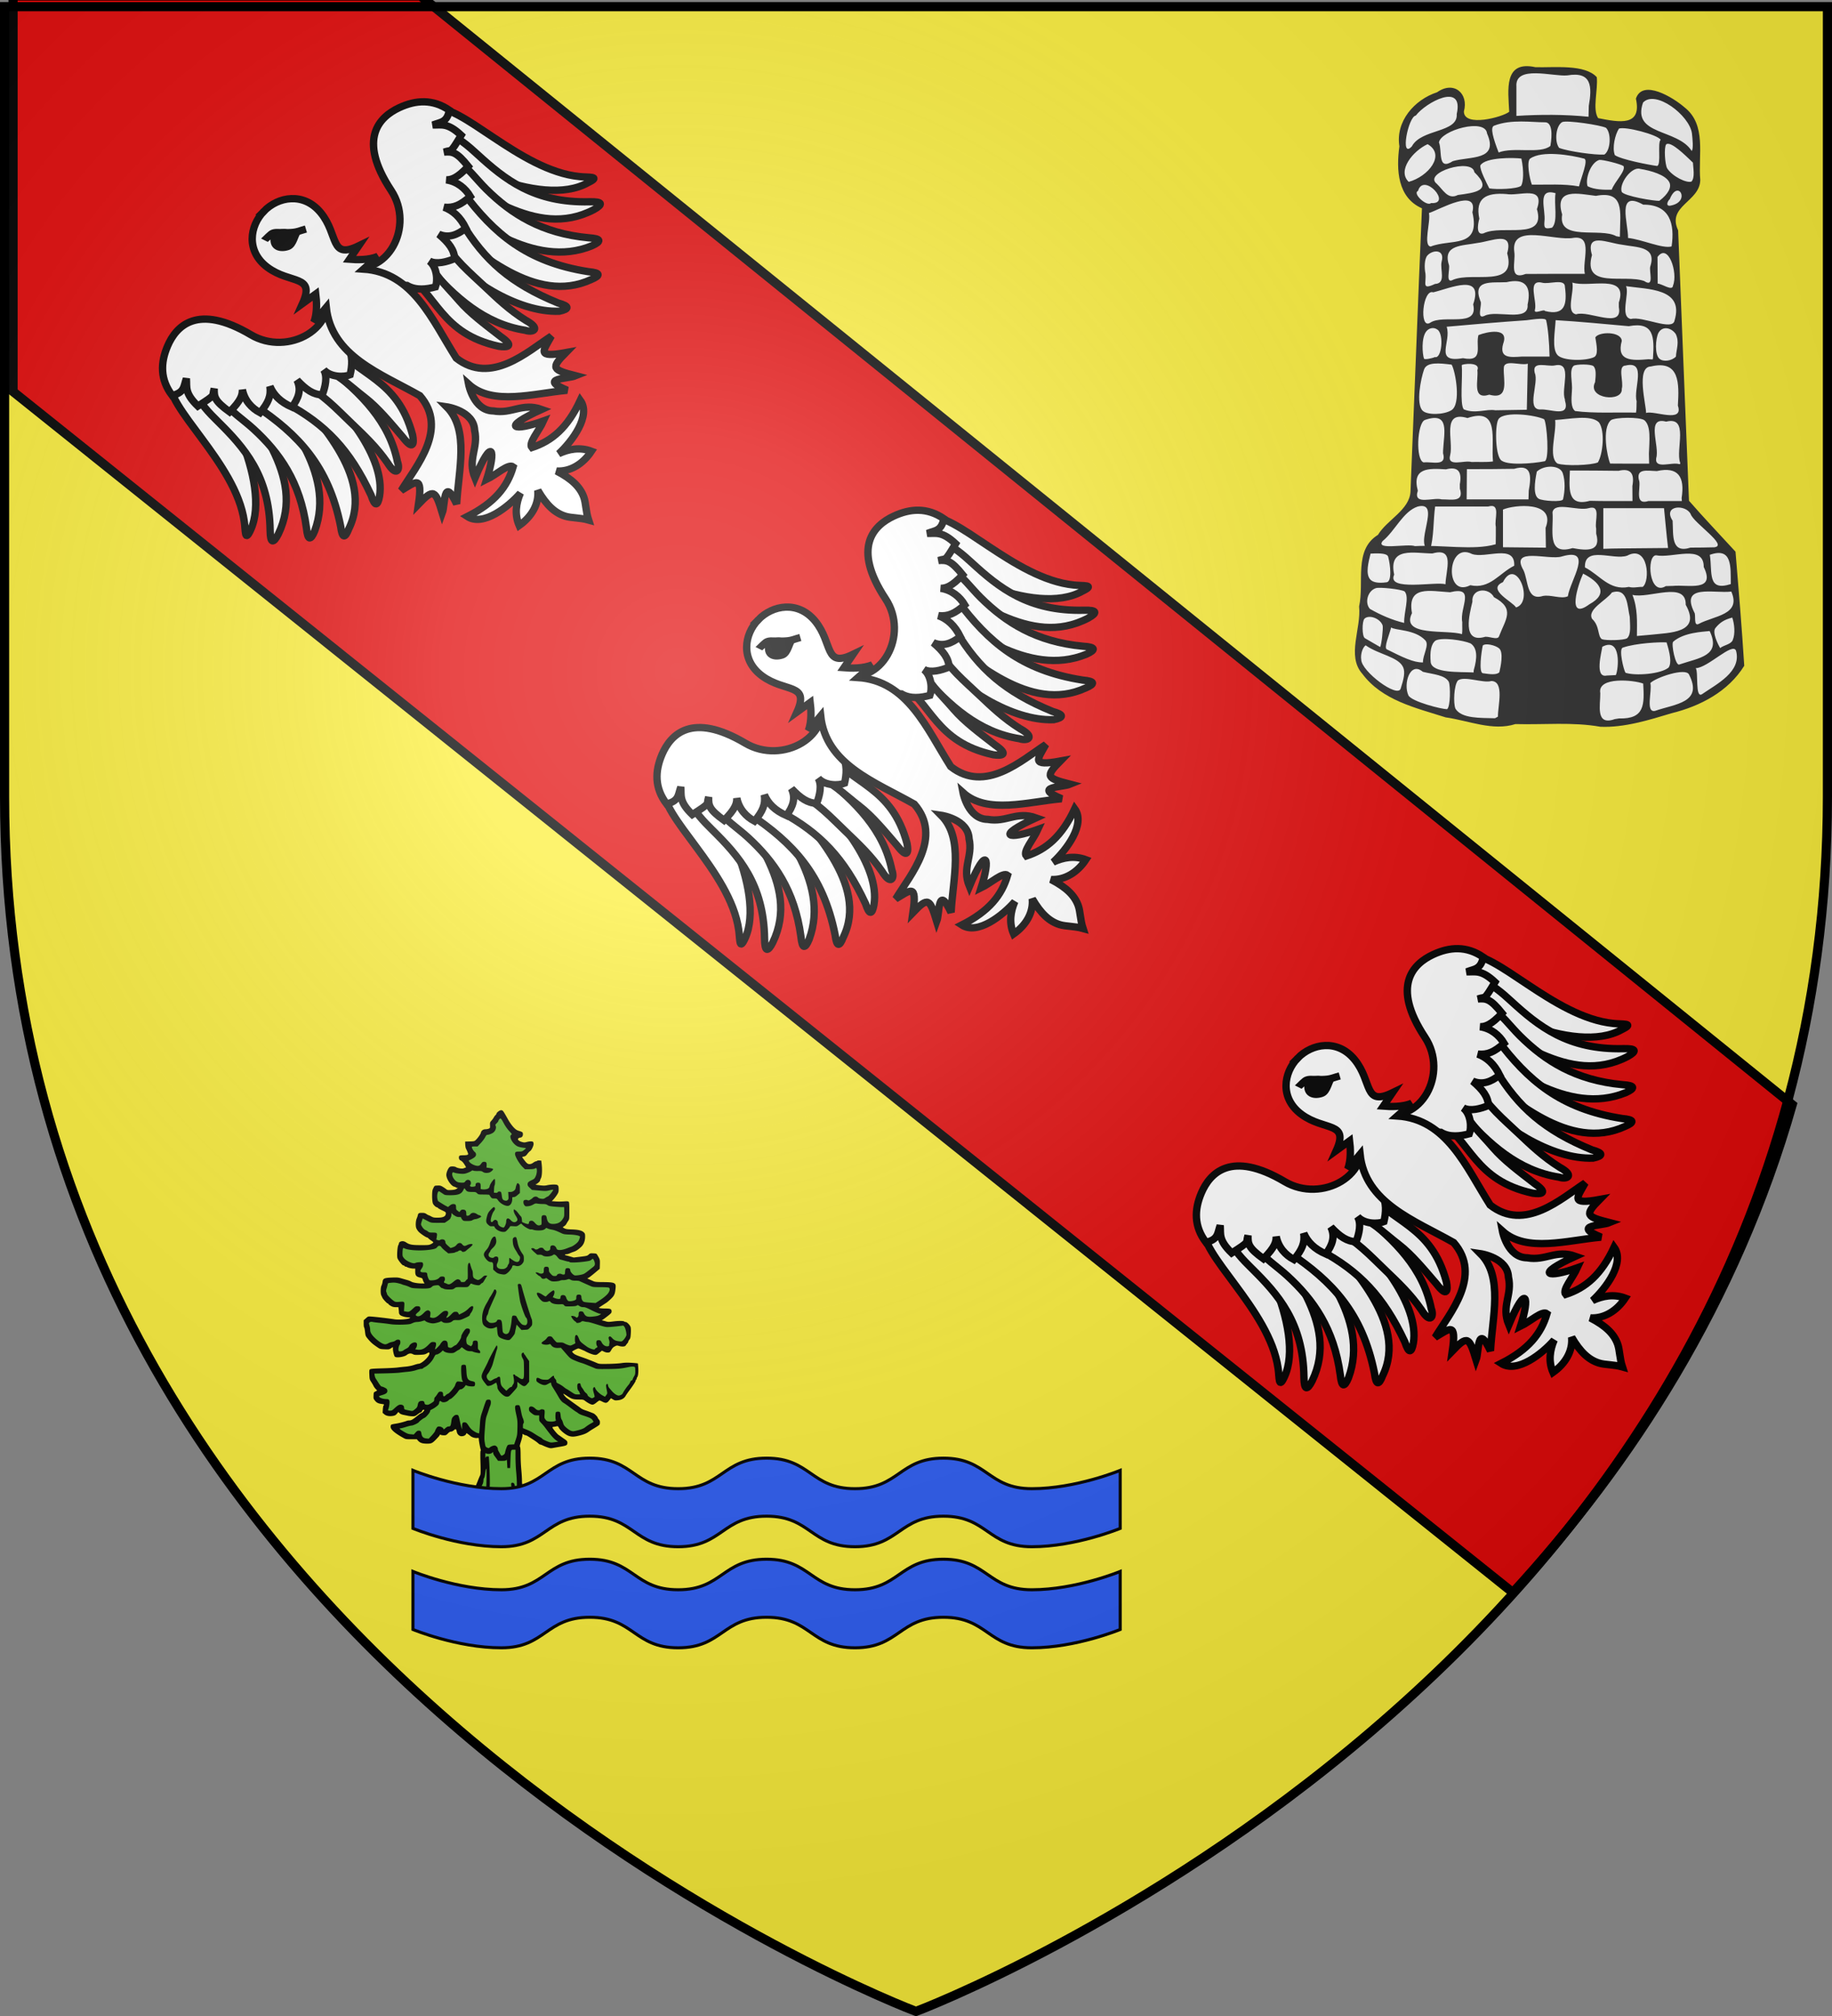 <svg xmlns="http://www.w3.org/2000/svg" xmlns:xlink="http://www.w3.org/1999/xlink" width="600" height="660" version="1.0"><rect width="100%" height="100%" fill="#808080" stroke="none"/><defs><linearGradient id="b"><stop offset="0" style="stop-color:white;stop-opacity:.314"/><stop offset=".19" style="stop-color:white;stop-opacity:.251"/><stop offset=".6" style="stop-color:#6b6b6b;stop-opacity:.125"/><stop offset="1" style="stop-color:black;stop-opacity:.125"/></linearGradient><linearGradient id="a"><stop offset="0" style="stop-color:#fd0000;stop-opacity:1"/><stop offset=".5" style="stop-color:#e77275;stop-opacity:.659"/><stop offset="1" style="stop-color:black;stop-opacity:.323"/></linearGradient><radialGradient xlink:href="#b" id="d" cx="221.445" cy="226.331" r="300" fx="221.445" fy="226.331" gradientTransform="matrix(1.353 0 0 1.349 -77.63 -85.747)" gradientUnits="userSpaceOnUse"/></defs><g style="display:inline"><path d="M300 658.5s298.5-112.32 298.5-397.772V2.176H1.5v258.552C1.5 546.18 300 658.5 300 658.5z" style="fill:#fcef3c;fill-opacity:1;fill-rule:evenodd;stroke:none;stroke-width:1px;stroke-linecap:butt;stroke-linejoin:miter;stroke-opacity:1"/></g><g style="opacity:1;display:inline"><path d="M0 0h600v660H0z" style="fill:none;fill-opacity:1;fill-rule:nonzero;stroke:none;stroke-width:7.56;stroke-linecap:round;stroke-linejoin:round;stroke-miterlimit:4;stroke-dasharray:none;stroke-opacity:1" transform="translate(-.148 -.328)"/></g><g style="opacity:1"><path d="M89.932 156.307c.153-.397.675-1.61 1.16-2.698.486-1.087 1-2.284 1.144-2.66.31-.816.575-1.449.841-2.009.153-.321.172-1.229.086-4.127-.07-2.392-.056-3.748.04-3.808.094-.057.1-.25.016-.51-.197-.61-.599-2.864-.599-3.354 0-.396-.035-.419-.55-.359-.679.08-1.682-.222-2.187-.657-.209-.18-.582-.47-.83-.642l-.45-.313-.161.322c-.213.428-.788.704-1.47.707-.737.003-1.41-.617-1.563-1.443-.181-.967-.345-1.06-.947-.531-.308.27-.689.456-.939.456-.29 0-.604.188-1.013.608-.532.544-.671.608-1.334.608-.406 0-.871-.071-1.033-.158-.21-.112-.294-.108-.294.016 0 .095-.257.448-.57.784-1.867 2.002-2.03 2.094-3.687 2.09-1.47-.003-2.287-.285-2.895-1l-.374-.44H70.5c-1.793 0-1.84-.009-2.737-.515-2.782-1.572-4.029-2.677-4.029-3.572 0-.282.086-.583.19-.668.105-.085.738-.236 1.407-.334 1.108-.164 2.812-.594 3.694-.934.192-.074.554-.134.805-.134.628 0 1.212-.33 2.593-1.464.65-.533 1.275-.969 1.389-.969.114 0 .346-.154.516-.342.51-.567.554-.722.206-.722-.199 0-.371.143-.463.384-.08.211-.267.421-.414.467-.34.105-.456.178-1.257.783-.55.416-.784.494-1.476.494a8.31 8.31 0 0 1-1.46-.14c-.35-.076-1.04-.22-1.534-.32-.584-.117-1.03-.313-1.278-.56l-.38-.382-.473.562c-.37.442-.634.593-1.23.705-1.191.226-2.294.028-2.922-.524l-.533-.468.071-1.117c.04-.614.15-1.195.246-1.291.302-.302.197-.386-.624-.496-1.155-.155-1.666-.411-2.22-1.111-.46-.58-.49-.688-.447-1.647.044-1.017.05-1.03.618-1.328l.573-.301-.507-.542c-.279-.298-.591-.74-.694-.983-.104-.243-.436-.815-.738-1.271-.524-.789-.554-.905-.62-2.375-.06-1.347-.034-1.575.2-1.77.214-.177 1.054-.246 4.01-.328 2.057-.057 4.288-.177 4.957-.266.669-.089 1.9-.223 2.736-.298.912-.081 1.988-.294 2.688-.532.642-.218 1.3-.397 1.463-.397 1.154 0 3.871-2.651 3.598-3.512-.092-.292-.117-.289-.805.102-.617.35-.93.413-2.383.475-1.461.062-1.745.033-2.247-.232-.66-.346-1.302-.25-1.997.296-.832.654-3.478 1.01-3.882.523-.263-.317-.612-1.725-.614-2.48l-.002-.649-.631.399c-.593.374-.722.395-2.09.335-1.266-.056-1.54-.118-2.068-.468-1.849-1.23-2.435-1.742-3.548-3.103-.602-.736-.654-.875-.796-2.126-.084-.736-.218-1.405-.299-1.485-.08-.08-.146-.64-.146-1.243v-1.097l.718-.632c.712-.627.728-.632 1.71-.568 1.484.097 6.487.683 7.53.882 1.56.297 5.246-.053 5.246-.499 0-.067-.257-.122-.57-.124-.935-.004-2.312-.393-2.708-.766-.215-.202-.371-.52-.371-.757 0-.225-.044-.726-.097-1.114l-.097-.705h-.872c-.66 0-1.047-.098-1.588-.4-.394-.22-.752-.494-.796-.608-.044-.115-.154-.208-.246-.208-.219 0-1.503-1.374-1.72-1.84-.093-.2-.264-.564-.38-.807-.29-.612-.245-2.615.074-3.207.136-.25.29-.783.344-1.182.154-1.157.525-1.334 2.987-1.432 1.768-.07 2.148-.039 3.151.254.627.183 1.517.436 1.976.562.46.125 1.048.358 1.306.516.52.32 2.096.59 3.463.595l.892.003-.236-.36a3.507 3.507 0 0 1-.368-.867c-.118-.457-.211-.526-.96-.71-1.19-.292-1.512-.706-1.512-1.948v-.98h-.54c-.633 0-1.904-.287-2.113-.477-.08-.072-.26-.131-.4-.131s-.34-.103-.444-.228a.678.678 0 0 0-.45-.228c-.305 0-1.634-1.652-1.867-2.32-.226-.65-.047-3.638.254-4.243.131-.263.239-.56.239-.659 0-.354.557-.684 1.155-.684.392 0 .797.134 1.173.39 1.093.743 1.917.896 4.827.9 2.525.002 2.71-.018 3.383-.364.392-.201.712-.44.712-.532 0-.091-.296-.353-.658-.582-.363-.229-.783-.554-.936-.722-.152-.169-.348-.307-.434-.307-.336 0-2.183-1.24-2.769-1.858-.339-.357-.708-.937-.82-1.288-.244-.767-.15-2.35.186-3.099.129-.286.28-.725.336-.975.164-.728.342-.837 1.354-.837.746 0 1.047.076 1.494.38.307.209.614.38.681.38.067 0 .464.186.882.412.671.363.921.41 2.13.403 1.884-.011 2.66-.439 2.66-1.465 0-.308-.188-.452-1.195-.918-.656-.304-1.28-.657-1.387-.785-.106-.127-.26-.232-.34-.232-.325 0-1.04-.655-1.294-1.186-.344-.717-.389-3.984-.065-4.682.596-1.284.49-1.198 1.523-1.247.813-.039 1.063.016 1.667.366.39.227.913.58 1.16.785.416.344.548.368 1.69.309.932-.05 1.366-.147 1.754-.395.445-.285.47-.33.182-.333-.183-.001-.37-.062-.415-.135-.045-.073-.276-.171-.513-.218-1.046-.21-2.616-2.532-2.616-3.87 0-.707.476-1.926.95-2.43.25-.27.487-.343 1.096-.343.426 0 .91.094 1.075.21.514.358 1.973.616 2.458.435.235-.088.547-.199.694-.246.236-.076.201-.19-.292-.965-.543-.852-.858-1.166-1.494-1.49-.358-.182-.496-1.043-.221-1.375.123-.149.5-.219 1.188-.22 1.23-.002 1.692-.115 1.692-.41 0-.232-.319-1.027-.698-1.74-.119-.223-.232-.84-.253-1.37l-.037-.963 1.518-.044c1.415-.04 1.548-.072 1.95-.456.752-.72 1.588-1.916 1.696-2.425.142-.668.73-1.102 1.508-1.11.344-.005.826-.093 1.071-.198.431-.184.445-.221.408-1.121-.035-.871-.004-.97.484-1.514.287-.32.627-.787.755-1.038s.377-.587.553-.746c.175-.159.32-.364.321-.456.003-.363 1.017-1.154 1.478-1.154.621 0 .604-.023 2.434 3.223.438.778 1.192 1.83 1.676 2.339.725.763 1.038.974 1.788 1.203 1.18.361 1.288.458 1.288 1.15 0 .602-.393 1.055-.917 1.055-.132 0-.37.094-.527.21-.467.34.002.875 1.04 1.184.756.225.941.23 1.654.04.988-.264 1.823-.278 2.065-.036.1.1.182.407.182.681 0 .644-.715 2.103-1.144 2.332-.182.098-.582.512-.887.921-.51.683-.71.806-1.515.933-.249.04-.233.105.152.628 1.099 1.493 1.422 1.773 2.045 1.773.416 0 .778-.135 1.221-.456.347-.251.743-.456.88-.456a.67.67 0 0 0 .414-.163c.09-.09.428-.14.753-.114l.59.049.128 1.064c.225 1.86.128 3.985-.21 4.65-.164.32-.298.681-.298.801 0 .27-.918 1.093-1.397 1.254-.251.084.105.17 1.245.301 1.313.152 1.758.147 2.508-.026.502-.116 1.439-.211 2.082-.212 1.444-.003 1.643.19 1.643 1.597 0 .822-.068 1.029-.61 1.865-.337.517-.844 1.172-1.128 1.456l-.516.516 1.195.104c.658.057 1.848.056 2.645-.002 1.074-.079 1.51-.057 1.68.085.191.158.231.671.231 2.964 0 2.703-.01 2.787-.378 3.33-.208.307-.482.757-.608 1a2.116 2.116 0 0 1-.686.713c-.25.149-.457.311-.457.361 0 .05.257.22.57.376.439.22.993.297 2.395.337 2.107.06 3.302.356 3.915.97.365.365.418.536.418 1.347 0 1.48-.482 2.686-1.394 3.489-1.052.925-1.61 1.28-2.407 1.528-.376.117-.938.338-1.248.49-.31.152-.768.277-1.017.277-.555 0-.747.24-.28.348.188.043.854.228 1.481.412l1.14.334 2.205-.266c2.048-.246 2.238-.296 2.675-.706.439-.41.544-.438 1.51-.396.969.043 1.055.076 1.31.502.886 1.478.903 1.538.858 3.074l-.044 1.468-1.596 1.349c-.878.742-1.8 1.458-2.05 1.59l-.454.241.682.3 1.332.586c.535.235 1.047.288 2.889.297 4.098.02 4.55.215 4.392 1.89-.19 2.002-.386 2.478-1.464 3.537-.547.537-1.268 1.153-1.602 1.369a468.527 468.527 0 0 0-2.352 1.522c-.267.184.616.333 1.986.335 1.8.002 2.114.152 2.114 1.011 0 .387-.186.6-1.277 1.457-.703.552-1.438 1.093-1.634 1.2-.337.187-.34.2-.053.25.167.03.656.16 1.087.29.7.21.968.212 2.509.013 1.742-.224 3.276-.202 3.542.052.08.076.267.138.417.138.46 0 1.472 1.039 1.648 1.692.099.367.12 1.184.055 2.128-.09 1.295-.161 1.598-.463 1.957-.197.233-.357.524-.357.646s-.154.394-.343.604c-.188.21-.417.51-.51.668-.219.376-1.18.448-2.147.161-.694-.206-.773-.199-1.414.126-.507.256-.797.551-1.14 1.16-.421.746-.512.82-1.058.865-.385.032-.852-.07-1.312-.285l-.715-.335-.885.72c-.835.682-.924.717-1.587.639-.59-.07-2.162-.688-3.029-1.19a3.674 3.674 0 0 0-.456-.217c-.125-.047-.52-.218-.878-.38-.358-.16-.753-.293-.879-.293-.304 0-2.044.884-2.044 1.038 0 .067.194.307.43.534.422.403 1.159.737 2.991 1.351.502.169 1.237.435 1.634.592l1.445.572c.397.158 1.095.448 1.551.646.79.343.97.358 3.725.321 1.593-.021 3.546-.137 4.34-.257 1.074-.163 1.942-.187 3.386-.097 1.068.066 1.976.155 2.018.197.042.042.111.772.154 1.622.074 1.465-.084 2.598-.414 2.976-.07.08-.127.267-.127.418 0 .15-.068.274-.152.274-.083 0-.152.132-.152.294 0 .304-.816 1.574-2.212 3.44-.442.591-.934 1.31-1.094 1.597-.46.825-1.317 1.317-2.5 1.437-.916.092-1.08.064-1.659-.281l-.642-.384-.597.75c-.707.887-1.093.95-2.242.368-.413-.209-.826-.38-.918-.38-.092 0-.545.308-1.007.684-.605.493-.976.684-1.325.684-.46 0-1.58-.596-2.552-1.356-.314-.245-.622-.316-1.384-.316-2.267 0-2.765-.128-4.186-1.077-.725-.484-1.345-.852-1.38-.818-.092.092.7 1.091 1.088 1.373l1.781 1.291c.795.576 1.672 1.203 1.95 1.394.277.19.698.5.936.69.237.189.831.475 1.32.636.799.263 1.682.591 2.797 1.039.395.158 1.36 1.148 1.36 1.395 0 .074.174.343.388.598.31.367.38.594.342 1.108-.05.696.1.569-2.61 2.217-.24.145-.65.416-.912.6-.919.647-1.554.919-3.075 1.316-1.807.473-2.61.5-3.638.124-1.047-.383-2.712-1.743-3.145-2.569-.306-.585-.397-.656-.73-.571-.209.053-.635.132-.947.176-.525.074-.554.104-.394.406.299.562 1.509 1.98 1.928 2.26.22.146.64.438.933.65.293.21.773.544 1.067.741.767.515.937.772.882 1.336-.062.637-.383.795-2.253 1.11-.794.133-1.858.32-2.365.413-.821.152-1.024.134-1.88-.162a15.157 15.157 0 0 1-1.544-.63c-.321-.164-.691-.298-.822-.298s-.459-.206-.729-.458c-.269-.252-.934-.74-1.478-1.084-.543-.345-1.29-.823-1.66-1.063-.37-.24-.767-.436-.882-.436-.115 0-.411-.105-.658-.232l-.449-.232.001.498c0 .274-.217 1.172-.483 1.996-.392 1.216-.45 1.553-.304 1.785.117.187.18 1.136.183 2.758a58.52 58.52 0 0 0 .223 4.677c.12 1.213.221 2.792.224 3.508.004 1.154.057 1.4.458 2.14.523.966.884 1.332 1.567 1.588-2.886 4.713-18.212 1.947-18.848 1.924z" style="fill:#000" transform="translate(64.197 333.996)"/><path d="M106.564 155.168a7.848 7.848 0 0 1-.795-1.206c-.205-.391-.442-.755-.527-.807-.088-.054-.157-.738-.16-1.57-.002-.81-.103-2.465-.223-3.677-.12-1.213-.221-3.35-.224-4.751l-.004-2.547h-.667c-.847 0-.855.03-.984 3.42l-.098 2.585h-.912l-.076-1.43c-.066-1.24-.104-1.398-.285-1.179-.163.199-.473.252-1.444.249l-1.236-.005-.38-.534c-.209-.294-.568-.78-.798-1.08-.23-.301-.418-.714-.418-.918v-.37l-.4.315c-.438.344-1.394.424-1.89.158-.277-.148-.294-.102-.28.798.01.643.05.831.122.576.082-.296.205-.38.554-.38h.45l.122 1.596c.067.878.155 3.119.196 4.98.085 3.954-.037 4.674-.797 4.674-.425 0-.433-.015-.386-.76.144-2.315.177-6.462.05-6.462-.077 0-.18.257-.228.57l-.214 1.445c-.07.481-.21.957-.31 1.057-.1.1-.182.44-.182.755 0 .314-.11.831-.245 1.147-.238.558-.968 1.828-1.666 3.387 6.673.273 11.354 1.088 14.335-.036z" style="fill:#5ab532;fill-opacity:1" transform="translate(64.197 333.996)"/><path d="M100.653 142.325c.26-.15.488-.428.53-.647.16-.833.549-2.018.775-2.363.205-.313.378-.37 1.241-.408l1.004-.045.507-1.519c.475-1.418.512-1.674.557-3.877.043-2.118.005-2.552-.37-4.257-.613-2.781-.557-3.195.43-3.195.727 0 .718-.018 1.284 2.813.1.502.311 1.2.469 1.55.312.692.378 1.493.135 1.643-.083.052-.15.415-.149.807l.003.713.871.355c1.346.547 2.01.888 3 1.544.502.331 1.234.775 1.626.985.393.21.769.468.836.573.137.214.955.624 2.08 1.044.651.242.885.255 1.94.106l1.198-.17-.419-.263c-.942-.594-1.88-1.648-3.943-4.434a17.468 17.468 0 0 0-1.178-1.377c-.667-.696-.695-.761-.695-1.634v-.91h-.785c-.683 0-.886-.079-1.583-.616-.854-.66-.977-.847-.977-1.494 0-.99 1.022-1.078 1.995-.17.482.45.78.608 1.144.608.27 0 .534-.069.586-.152.146-.236 1.08-.18 1.295.08.139.167.165.56.093 1.418-.094 1.135-.08 1.21.32 1.726.376.484.516.55 1.332.633 1.134.114 2.266-.171 2.048-.516-.21-.33-.182-2.334.035-2.55.24-.24 1.108-.235 1.3.007.082.105.187.623.233 1.152.045.53.185 1.075.31 1.216.126.14.34.645.478 1.121.212.731.388.986 1.127 1.626.482.417 1.16.857 1.506.976.561.193.752.188 1.738-.05 1.54-.373 2.303-.658 2.805-1.048.753-.585 1.476-1.06 2.142-1.409.355-.186.646-.382.646-.437 0-.055-.154-.326-.342-.603-.348-.512-.906-.775-3.277-1.544-.527-.171-1.143-.465-1.369-.652a5.404 5.404 0 0 0-.752-.52c-.188-.1-1.063-.725-1.944-1.39-.881-.666-1.788-1.312-2.014-1.435-.604-.328-1.148-.951-1.731-1.982a70.066 70.066 0 0 0-1.912-3.164c-.272-.428-.494-.924-.494-1.1 0-.526-.145-.532-1.014-.041-.704.397-.93.453-1.507.374-.388-.053-1.036-.322-1.512-.626-.752-.481-.833-.585-.833-1.071 0-.715.329-.825 1.155-.386.476.252.934.351 1.694.367 1.036.021 1.047.017 1.86-.693.832-.727 1.069-.787 1.069-.272 0 .159.17.46.38.669.229.229.38.553.38.817 0 .379.106.486.796.805.438.202 1.14.645 1.559.984.419.339.864.655.99.703.125.048.803.472 1.505.942 1.201.804 1.333.856 2.197.856.715 0 .88-.04.737-.183a.676.676 0 0 1-.182-.408c0-.124-.148-.384-.33-.577-.228-.243-.35-.607-.399-1.188-.077-.934.105-1.293.654-1.293.273 0 .366.11.444.527.054.29.258.718.452.95.194.233.463.64.6.905.135.266.448.626.695.802.246.175.47.467.496.649.03.201.314.487.733.735.619.367.722.386 1.092.2.225-.113.444-.263.488-.333.043-.07-.054-.567-.217-1.104-.358-1.176-.376-1.71-.067-1.966.27-.224.258-.232.6.46.347.7 1.358 1.646 2.316 2.166l.769.417.406-.531c.391-.514.4-.563.227-1.407-.31-1.52-.333-1.86-.14-2.092.287-.345.407-.275.499.288.046.283.228.677.404.875.177.197.576.66.886 1.027.6.708 1.39 1.273 2.002 1.429.47.12 1.355-.29 1.544-.714.262-.589 1.359-2.188 1.92-2.8.187-.203.423-.6.525-.882.111-.308.289-.513.443-.513.15 0 .298-.165.355-.393.055-.216.267-.66.473-.985.305-.483.374-.789.374-1.648 0-.58-.041-1.163-.092-1.295-.107-.278-.948-.312-2.036-.084-2.514.529-3.393.612-6.825.645-3.445.033-3.641.02-4.396-.307a82.543 82.543 0 0 0-1.588-.664l-1.483-.6a14.728 14.728 0 0 0-1.292-.447 14.867 14.867 0 0 1-1.33-.465c-2.22-.907-2.212-.902-3.784-2.72l-1.515-1.753-.951.049c-1.055.054-1.838-.276-2.29-.968-.206-.313-.3-.346-.631-.22-.881.335-2.558.04-2.467-.435.026-.133.286-.395.578-.58.627-.399.89-.645 1.26-1.18.392-.565 1.346-.562 1.735.005.15.219.519.675.82 1.013.541.608.556.614 1.537.582.756-.024 1.112.04 1.505.27a8.29 8.29 0 0 0 1.265.555c.745.25.753.25 1.636-.172.598-.286.837-.474.733-.577-.217-.218-.194-2.12.029-2.343.392-.392.655-.177 1.087.892.449 1.108.488 1.149 2.572 2.685.96.708 2.693 1.247 2.697.84 0-.064.213-.236.472-.383.456-.26.464-.28.227-.64-.303-.464-.319-1.501-.026-1.744.12-.1.442-.16.714-.133.417.04.554.16.855.747.438.854 1.242 1.358 1.982 1.243.353-.055.49-.15.464-.325-.02-.137.012-.439.073-.672.07-.263.022-.686-.125-1.12-.18-.53-.194-.746-.061-.906.28-.34.57-.248 1.09.344.578.659 1.1.898 2.278 1.044.827.103.899.085 1.314-.327.56-.556 1.08-1.416 1.08-1.792.001-.829-.37-2.277-.676-2.633l-.338-.392-1.507.19c-.83.103-2.109.225-2.844.27-1.441.089-1.434.09-4.973-1.03-1.045-.33-2.093-.6-2.327-.6-.235.001-.736-.076-1.113-.17-.618-.156-.73-.141-1.126.151-.442.328-1.515.456-1.515.182 0-.08-.209-.267-.464-.417-.388-.23-1.209-1.338-1.209-1.633 0-.228 1.067-.053 1.431.234.391.307.42.31.705.052.205-.186.297-.467.297-.91 0-.767.25-1.022.94-.956.396.038.558.157.756.553.591 1.183 1.173 1.371 3.384 1.095.945-.119 1.496-.27 1.82-.501l.465-.332-.604-.108c-.332-.06-1.484-.558-2.56-1.106-1.595-.814-2.087-.997-2.676-.997-.513 0-.88-.107-1.262-.366-.487-.33-.57-.345-.856-.145-.226.159-.822.23-2.078.252-1.707.03-1.771.02-2.068-.345-.283-.348-.39-.372-1.434-.328-1.422.059-2.567-.223-3.001-.74-.295-.35-.367-.37-.709-.197-.48.242-1.5.243-1.908.001-.809-.478-1.893-1.983-1.893-2.627 0-.42.854-.234 1.789.39.5.334.981.608 1.068.608.086 0 .318-.188.515-.418.197-.23.741-.704 1.21-1.054.634-.474.895-.592 1.024-.464.255.256.209.962-.106 1.615l-.279.576.612.265c.336.145.889.276 1.228.29.58.025.62-.001.669-.43.07-.629.283-.836.856-.836.535 0 .897.315 1.048.912.053.21.226.547.385.752.244.313.405.366 1.027.34.405-.018.994-.144 1.307-.28.528-.231.57-.297.57-.88 0-.754.204-.996.837-.996.61 0 .836.24.836.887 0 .287.138.746.308 1.02.334.541.49.579 3.189.77l1.14.08 1.064-.684c1.58-1.016 2.627-1.893 3.127-2.62.524-.761.588-1.495.152-1.728-.168-.09-1.342-.158-2.733-.158-2.154 0-2.523-.037-3.164-.322-2.056-.912-3.49-1.557-3.727-1.674-.145-.073-.74-.132-1.322-.132-.778 0-1.191-.08-1.563-.299-.474-.279-.549-.283-1.18-.066-.37.128-.95.216-1.289.195-.338-.02-.752.037-.92.127-.474.255-2.237.394-2.851.225-.303-.084-.83-.377-1.17-.651-.478-.384-.663-.457-.801-.319-.099.099-.4.18-.671.18-.373 0-.57-.11-.816-.456-.179-.251-.41-.457-.513-.457-.103 0-.458-.254-.788-.565-.554-.521-.574-.569-.268-.617.183-.029.538.055.79.185.534.276.983.301 1.397.08.234-.125.294-.322.294-.958 0-.92.176-1.165.836-1.165.638 0 .836.243.836 1.022 0 .559.094.759.628 1.338.549.595.706.68 1.256.68.506 0 .658-.066.779-.342.176-.4.999-.544 1.522-.264.182.098.495.154.696.126.327-.046.37-.137.412-.883.056-.996.214-1.221.853-1.221.584 0 .848.234.85.752.001.462.913 1.485 1.44 1.617.495.125 2.436-.194 3.02-.495.444-.23.986-.633 2.872-2.136.642-.512.72-.64.721-1.182.002-.563-.457-1.597-.707-1.597-.059 0-.27.153-.469.34-.297.28-.718.386-2.366.599-2.261.292-4.6.354-4.741.125-.052-.083-.215-.152-.363-.152-.149 0-.71-.131-1.246-.292a26.644 26.644 0 0 0-1.388-.381c-.251-.055-.626-.371-.96-.81-.59-.775-1.076-1.015-1.44-.713-.685.568-2.679.694-3.355.213-.312-.223-.633-.301-1.123-.276-.377.02-.717.006-.755-.03a140.66 140.66 0 0 0-.991-.885c-.507-.45-.922-.912-.922-1.027 0-.285.824-.27 1.064.02.265.32.87.284 1.327-.076.523-.41 1.325-.4 1.621.022.437.624.992.88 1.519.699.58-.198.697-.359.7-.956.003-.595.245-.829.858-.829.499 0 1 .446 1.197 1.064.215.677 1.662.612 3.573-.162.376-.153.942-.364 1.258-.47.315-.105.965-.509 1.444-.896.666-.54.933-.88 1.138-1.45.146-.41.266-.826.266-.922-.002-.33-1.565-.65-3.422-.703-1.582-.044-1.935-.103-2.66-.445-1.679-.79-2.375-1.045-3.22-1.18-.474-.076-1.065-.242-1.312-.37-.417-.215-.468-.21-.718.066-.148.163-.516.366-.817.45-.774.214-2.417.178-3.112-.07-.323-.115-.678-.175-.787-.133-.42.16-2.341-.927-2.972-1.685-.238-.285-.26-.28-.943.21-.677.487-.74.501-1.848.43-.85-.055-1.148-.025-1.148.114 0 .104-.328.538-.73.966-.68.723-.78.777-1.452.777-1.147 0-2.617-.855-2.865-1.667-.049-.161-.258-.21-.766-.179-.622.038-.769-.02-1.32-.517-.719-.65-.787-1.13-.383-2.69.283-1.09.515-1.475 1.479-2.448.598-.604.768-.703.95-.552.34.281.267.716-.22 1.334-.556.707-1.184 2.987-.913 3.314.248.3.398.267.776-.168.181-.209.466-.38.633-.38.42 0 .858.435.858.853 0 .649.347 1.135 1.032 1.447.369.168.756.273.861.233.343-.132.844-1.305.844-1.975 0-1.177.649-1.35 1.52-.406.66.714 1.352.82 1.915.291.408-.384.332-.768-.371-1.876-.54-.851-.756-1.696-.498-1.953.126-.127.17-.124.17.01 0 .101.1.183.22.183s.542.428.936.95c.394.523.82 1.035.946 1.138.134.11.258.532.298 1.013l.069.827.763.316c1.034.43 1.482.42 1.482-.032 0-.48.276-.715.842-.715.38 0 .619.156 1.167.76.707.78 1.113.915 1.862.622.27-.105.295-.242.253-1.44-.052-1.505.069-1.766.817-1.766.592 0 .761.184.905.983.266 1.468.943 1.988 2.435 1.868 1.29-.103 2.075-.545 2.732-1.535.537-.808.542-.83.542-2.45 0-1.495-.023-1.627-.266-1.533-.147.057-1.256.017-2.466-.087-1.86-.16-2.28-.244-2.72-.542-.42-.285-.728-.354-1.601-.36-.595-.003-1.37-.062-1.721-.13-.559-.108-.741-.067-1.43.327a4.09 4.09 0 0 1-1.653.53c-.804.072-.885.05-1.193-.342-.36-.457-.437-1.275-.147-1.564.225-.225 1.068-.24 1.285-.022.183.182 1.077-.286 1.662-.871.447-.447 1.273-.476 1.651-.059.167.184.566.333 1.06.395.693.086.866.05 1.365-.289.314-.213.697-.427.85-.476.366-.116 1.9-2.105 1.68-2.178-.094-.031-.655.062-1.248.207-.982.241-1.28.246-3.376.06l-2.299-.204-.722-.674c-.579-.54-.722-.774-.722-1.174 0-.579.302-.866 1.494-1.423.683-.32.839-.48 1.167-1.197.366-.799.5-1.972.289-2.524-.081-.21-.138-.212-.525-.012-.292.151-.901.224-1.868.224h-1.435l-.74-.727c-1.105-1.088-2.487-3.452-2.487-4.256 0-.642.256-.794 1.339-.794.812 0 1.053-.064 1.451-.383 1.005-.803 1.004-.75.02-.85a9.587 9.587 0 0 1-1.712-.361c-1.664-.556-3.297-3.301-2.325-3.908.275-.172.232-.25-.663-1.199-.587-.622-1.26-1.574-1.739-2.46-.98-1.813-1.104-1.926-1.525-1.39-.176.223-.32.485-.32.583 0 .098-.236.407-.525.687-.414.402-.494.566-.38.78.373.696-.042 1.833-.867 2.373-.514.337-1.386.65-1.82.652-.238.002-.433.218-.735.814-.225.446-.872 1.3-1.436 1.9l-1.027 1.09h-.938c-.684 0-.938.055-.938.204 0 .371.504 1.224.94 1.59.31.261.429.5.429.862 0 .562-.486 1.02-1.72 1.62l-.698.338.245.415c.414.7 2.23 1.489 2.991 1.298.399-.1.475-.167 1.019-.892.231-.309.445-.418.816-.418.676 0 .88.292.819 1.171l-.051.73 1.051.151c.579.084 1.08.237 1.114.34.091.272-.83 1.058-1.365 1.165-.858.171-1.51.094-1.972-.235-.386-.275-.643-.32-1.65-.294-.656.017-1.325-.04-1.488-.127-.227-.122-.378-.093-.653.122-.197.154-.785.435-1.306.624-.79.287-1.155.332-2.204.27-.692-.04-1.553-.18-1.913-.309-.644-.23-.658-.228-.788.115-.327.86.73 2.58 1.808 2.944.284.096.878.174 1.32.174.719 0 .837-.048 1.128-.456.604-.849 1.824-.483 1.824.547 0 .275-.068.542-.152.593-.258.16-.168.507.159.61.17.055.581.053.912-.003.528-.089.602-.152.602-.514 0-.539.256-.777.836-.777.669 0 .836.245.836 1.227v.862l.532.086c.668.109 1.573-.03 2-.306.184-.12.37-.448.428-.757.132-.706 1.268-2.328 1.63-2.328.173 0 .155 1.883-.02 2.06-.078.08-.164.658-.19 1.285l-.047 1.14.571.047c.41.034.598-.02.663-.19.11-.285.868-.318 1.087-.047.085.104.203.635.263 1.178.125 1.129.359 1.474 1.092 1.612.389.073.596.026.832-.187.28-.253.308-.415.247-1.463l-.067-1.178h.669c.865 0 1.647-.56 1.76-1.26.124-.77.467-1.629.65-1.629.093 0 .298.144.458.32.237.262.29.555.29 1.613v1.292l-.761.665c-.56.49-.89.666-1.254.668-.486.003-.494.016-.494.703 0 1.226-.67 2.192-1.517 2.187-.996-.006-2.455-.861-3.129-1.835-.393-.566-.453-.596-1.22-.596-.738 0-.842-.044-1.196-.508-.214-.28-.388-.57-.388-.646 0-.076-.817-.138-1.815-.138-1.772 0-1.824-.01-2.25-.418-.386-.37-.553-.418-1.436-.418-1.522 0-1.928-.124-2.304-.704-.18-.28-.363-.509-.405-.509-.042 0-.21.28-.375.624-.6 1.25-1.646 1.654-4.292 1.652-1.308 0-1.724-.054-2.04-.266l-1.04-.693c-.611-.408-.652-.416-.846-.153-.296.4-.419 1.544-.248 2.304.081.362.171.676.2.698.342.27 2.036 1.324 2.578 1.604l.702.363.587-.484c.416-.343.743-.483 1.13-.483.721 0 .907.223.907 1.087 0 .65.054.763.55 1.14l.549.42.3-.411c.229-.315.427-.412.844-.412.79 0 1.102.35 1.102 1.24 0 .479.067.743.19.754.5.046.794-.08 1.137-.486.491-.584 1.334-.61 2.137-.063.308.209.658.38.778.38s.343.112.495.25c.263.237.24.267-.444.619-.396.203-.965.39-1.265.414a2.5 2.5 0 0 0-.982.331c-.34.223-.72.286-1.711.286-1.207 0-1.293-.022-1.64-.426-.202-.235-.367-.526-.367-.647 0-.16-.193-.22-.71-.22-.533 0-.89-.116-1.446-.472-.405-.26-.803-.586-.883-.723-.11-.19-.146-.114-.15.324-.002.314-.068.69-.145.836a3.396 3.396 0 0 0-.214.506c-.04.133-.472.507-.96.83l-.886.588-2.206.006c-2.233.006-2.308-.008-3.499-.654a70.806 70.806 0 0 0-.863-.452l-.634-.328-.32.961c-.271.816-.29 1.017-.126 1.33.422.802.893 1.323 1.369 1.51.274.109.656.34.85.513.29.26.555.316 1.504.317 1.426.003 1.539.122 1.326 1.41l-.148.896.48.15c.357.112.553.099.755-.05.379-.276 1.125-.25 1.458.052.153.139.278.441.278.672 0 .319.206.604.847 1.176l.847.754.763-.244c.537-.171.899-.414 1.219-.818.553-.699 1.289-.797 1.754-.233.568.687.858.746 1.665.336.733-.372 1.632-.493 1.788-.241.096.156-.375.671-1.2 1.311-.323.251-.75.61-.95.799-.377.357-1.167.462-1.342.179-.219-.354-.746-.411-1.116-.122-.2.157-.477.285-.616.285a.667.667 0 0 0-.412.159c-.087.087-.64.199-1.227.248l-1.068.09-.97-.78c-.533-.428-1.107-.984-1.274-1.236-.402-.604-.968-.614-1.404-.024-.232.314-.542.484-1.13.619-3.084.705-8.233.548-9.74-.296-.334-.187-.454.228-.48 1.653-.016.93.024 1.061.486 1.637.78.97 3.015 1.933 3.67 1.583.504-.27 2.099-.377 2.361-.16.393.326.287 1.244-.22 1.915-.249.328-.454.712-.456.853-.006.314.489.489 1.264.446.675-.037 1.012.182 1.012.658 0 .549.468 1.752.737 1.896.138.074.698.088 1.245.03.964-.1 1.633-.415 2.117-.998.232-.28 1.234-.315 1.496-.053.22.22.243 1.13.03 1.262-.229.141-.182.684.059.684.116 0 .407.102.646.227.75.392 1.138.285 2.213-.607.685-.569 1.142-.836 1.427-.836.455 0 .977.378.977.707 0 .141.21.205.673.205.576 0 .722-.067.999-.456.179-.251.406-.456.504-.456.133 0 .17-.613.139-2.319-.03-1.653.014-2.424.152-2.686.302-.575.49-.525.67.177.185.713.48 1.567.684 1.975.072.145.138.59.147.988.025 1.2.155 1.451.95 1.83.682.324.755.33 1.224.108.274-.13.728-.474 1.009-.763.385-.397.637-.527 1.026-.527h.517l-.31.495c-.17.271-.495.819-.722 1.216-.227.397-.493.722-.59.722-.098 0-.344.176-.546.392-.323.344-.462.384-1.129.325a6.407 6.407 0 0 1-1.434-.325c-.638-.244-.68-.243-.824.012-.083.149-.31.43-.505.625-.337.337-.452.353-2.243.33-1.82-.023-1.907-.01-2.409.373-.465.355-.654.396-1.798.396-.836-.001-1.428-.08-1.713-.228-.24-.125-.523-.228-.63-.228-.108 0-.39-.222-.63-.494-.42-.48-.46-.491-1.35-.406-.713.068-1.005.176-1.312.482-.527.528-1.327.63-4.18.534-2.1-.07-2.409-.117-3.13-.467a9.362 9.362 0 0 0-1.56-.573c-.418-.101-.828-.233-.912-.293-.084-.06-.65-.23-1.259-.376-.829-.2-1.387-.24-2.225-.161-1.108.104-1.12.11-1.213.588-.052.265-.206.844-.344 1.286-.188.607-.21.887-.087 1.14.09.185.202.517.25.738.086.401 1.775 2.021 2.51 2.409.262.137.719.165 1.575.093 1.632-.136 1.658-.107 1.534 1.655l-.098 1.4.495.1c1.186.237 1.207.228 2.831-1.285.355-.331.62-.44 1.072-.44.728 0 .964.21.964.857 0 .405-.136.608-.76 1.134-.856.722-.933.977-.372 1.233.586.267 1.35-.08 2.285-1.039.884-.905 1.469-1.06 1.959-.519.221.245.25.449.165 1.134l-.104.835.504.132c.796.208 1.54-.071 2.511-.942.485-.435 1.051-.906 1.258-1.048.437-.298 1.23-.338 1.494-.074.286.285.215 1.003-.149 1.494-.182.246-.29.489-.24.538.165.165.791-.263 1.594-1.091.703-.725.866-.82 1.409-.82.519 0 .657.07.891.457l.278.456 1.126-.566c.696-.35 1.425-.873 1.906-1.369 1.264-1.303 1.97-1.033 1.335.51-.134.323-.366.725-.517.892-.15.168-.298.435-.328.596-.058.322-.43.55-2.09 1.283-.96.424-1.277.492-2.168.463-.854-.028-1.106.02-1.384.266-.54.475-1.124.661-2.075.661-.668 0-.984-.078-1.29-.319-.278-.219-.463-.272-.59-.17-.305.244-1.86.641-2.51.641-.782 0-2.17-.427-2.471-.76-.22-.243-.283-.242-1.064.013-.457.149-1.162.275-1.568.281-.405.006-.953.103-1.216.217-.264.113-.675.287-.915.385-.78.318-4.993.394-6.71.12a64.292 64.292 0 0 0-3.42-.42c-1.046-.097-2.138-.235-2.427-.307-.696-.172-1.3.183-1.15.674.267.877.377 1.443.38 1.975.005.829.6 1.743 1.873 2.88 1.246 1.113 2.402 1.784 3.07 1.783.252 0 .697-.148.99-.33.293-.18.867-.383 1.276-.45.41-.066.893-.26 1.074-.43.365-.342 1.136-.411 1.42-.127.247.246.232 1.18-.023 1.478-.288.335-.516 1.38-.401 1.836.084.332.17.376.682.344.323-.02.728-.157.902-.304.173-.147.635-.428 1.025-.624.452-.228.775-.515.89-.793.384-.925 1.865-1.559 2.399-1.025.278.278.218 1.016-.128 1.576l-.31.502.676.101c1.333.2 2.334-.232 3.67-1.582.813-.824.977-.923 1.527-.927.339-.003.698.078.798.178.245.245.23.86-.039 1.623-.121.345-.16.627-.084.627.17 0 1.674-1.515 1.674-1.688 0-.069.212-.368.472-.663.358-.408.59-.538.965-.538.683 0 .968.379 1.024 1.362.046.797.065.83.564.958.448.116.6.072 1.165-.333.357-.256.708-.466.78-.466.382 0 1.87-2.148 1.874-2.706a1.9 1.9 0 0 1 .222-.791c.12-.209.268-.483.327-.608.059-.126.307-.485.55-.798.35-.449.549-.57.933-.57.27 0 .571.082.672.182.276.277.212 1.063-.122 1.49-.163.209-.299.438-.3.508-.002.07-.14.302-.308.515-.31.395-.386 1.112-.21 1.994.074.369.243.542.784.804l.69.334.28-.346c.154-.19.28-.53.28-.755 0-.536.257-.774.837-.774.719 0 .836.226.836 1.61 0 1.16.026 1.261.38 1.493.406.266.538 1.002.18 1.002-.459 0-2.015-.339-2.149-.468-.08-.077-.396-.14-.703-.14-.964 0-1.444-.163-2.233-.76l-.766-.58-.424.442c-.233.243-.48.442-.55.442-.07 0-.476.24-.902.532-.682.47-.883.532-1.706.526-1-.007-1.925-.268-2.366-.667-.251-.227-.289-.227-.484.01-.41.498-1.402 1.12-1.793 1.124-.337.004-.474.164-.928 1.082-.576 1.166-1.834 2.48-2.89 3.02-.322.164-.629.368-.681.452-.052.085-.302.155-.554.155-.252 0-.983.178-1.625.396-.706.24-1.798.456-2.764.545-.878.082-2.109.215-2.736.297-.627.082-2.731.183-4.675.226l-3.535.076.1.636c.056.35.22.807.364 1.016.145.21.577.877.96 1.483.398.627.804 1.102.944 1.102.31 0 1.271.434 1.623.733.156.133.266.438.266.737 0 .612-.5.979-1.863 1.364-.48.136-.874.293-.874.35 0 .461 1.245.921 2.493.921.828 0 1.051.392.92 1.617-.06.567-.2 1.248-.311 1.512-.244.585-.172.672.555.672.442 0 .697-.124 1.177-.57 1.195-1.111 1.653-1.407 2.185-1.407.748 0 1.191.365 1.191.981 0 .588.06.621 1.66.927 1.22.234 1.115.264 2.141-.599.429-.36.562-.611.688-1.293.172-.934.5-1.225 1.384-1.23.534-.002.763.203.84.753.04.288.173.399.573.48.527.107.85-.011 1.912-.703.6-.39.68-.517.682-1.083.001-.262.116-.57.256-.685.139-.114.483-.567.765-1.006.446-.696.575-.799 1.008-.799.648 0 .862.235.862.943 0 .699.362.783.9.21.19-.201.502-.406.694-.454.474-.12 2.18-2.16 2.359-2.823.08-.295.259-.699.398-.897.237-.337.32-.354 1.227-.261l.973.1-.25-.483c-.336-.65-.514-4.57-.223-4.92.232-.28 1.123-.308 1.333-.043.082.105.19 1 .241 1.989.123 2.401.446 2.942 1.926 3.227.293.057.618.172.723.256.265.213.237 1.103-.04 1.334-.278.23-2.055.09-2.526-.197-.256-.157-.328-.139-.473.119-.315.562-1.055 1.14-1.463 1.144-.31.003-.52.177-.917.763-.575.848-2.208 2.426-2.51 2.426-.108 0-.325.142-.483.317-.609.673-1.873.946-2.43.524-.468-.354-.63-.275-.731.361-.094.587-.289.808-1.417 1.61-.235.168-.684.421-.997.563-.424.193-.57.35-.57.616 0 .425-1.37 2.022-1.867 2.18-.363.114-1.627 1.078-1.83 1.395-.2.313-1.885 1.1-2.356 1.1-.239 0-1.073.205-1.854.456-.78.251-1.587.456-1.792.456-.556 0-.232.31 1.203 1.152 1.002.587 1.377.722 2.185.787l.975.078.564-.628c.439-.49.672-.629 1.053-.629.598 0 .764.19.903 1.035.163.987.616 1.421 1.578 1.514l.798.076.98-1.046c.54-.576 1.027-1.217 1.081-1.427.055-.209.26-.636.457-.95.305-.486.438-.57.902-.57.607 0 1.428.497 1.428.864 0 .16.195.06.609-.314.402-.363.757-.55 1.045-.55.597 0 .708-.194.894-1.565.14-1.03.227-1.255.669-1.71.364-.374.643-.523.984-.524.707-.003.731.044 1.198 2.279.131.627.334 1.448.451 1.824l.213.684.01-1.007c.01-1.155.183-1.395.949-1.322.438.043.599.193 1.229 1.149.547.83.956 1.25 1.665 1.71.516.336 1.049.61 1.183.61.134 0 .316.073.405.162.175.175.266-.55.449-3.582.075-1.245.213-2.003.539-2.965.241-.71.546-1.634.679-2.052.272-.864.64-1.868.81-2.205.143-.288 1.02-.384 1.309-.144.279.232.28 1.204.004 1.85-.118.274-.321.84-.451 1.259-.13.418-.423 1.273-.65 1.9-.352.976-.446 1.612-.65 4.41-.21 2.876-.213 3.426-.02 4.584.21 1.268.237 1.325.74 1.565.453.216.555.22.77.033.437-.383 1.207-.71 1.673-.71.511 0 1.081.59 1.085 1.123 0 .177.086.467.19.643.103.177.343.605.533.95.39.712.443.73 1.074.368z" style="fill:#5ab532;fill-opacity:1" transform="translate(64.197 333.996)"/><path d="M100.83 122.907c-1.132-.752-2.129-2.042-2.129-2.757 0-.276-.08-.694-.176-.93-.097-.235-.166-.477-.153-.537.012-.061-.199.023-.47.185-1.043.627-1.272.728-1.868.827-.61.101-.622.095-1.32-.804-1.511-1.946-1.526-2.273-.22-4.785.53-1.018 1.043-2.056 1.14-2.307.368-.957 2.699-5.321 2.841-5.321.216 0 .277.798.097 1.27-.138.365-.327 1.007-1.034 3.519l-.386 1.368c-.236.834-1.165 2.668-1.575 3.111-.503.542-.494 1.282.021 1.895.475.565.802.585 1.548.097.312-.204.753-.416.979-.471.227-.055.491-.196.589-.314.097-.117.333-.213.525-.213.318 0 .355.083.424.95.135 1.69.24 1.952 1.14 2.816l.84.807.625-.614c.344-.338.745-.614.891-.614a.42.42 0 0 0 .361-.266c.053-.146.23-.46.396-.698.303-.437.308-1.21.017-2.647-.087-.427-.059-.494.206-.494.17 0 .347.103.395.228.048.126.158.228.244.228s.49.24.897.532c.407.293.878.532 1.046.532.655 0 .724-.332.692-3.306-.03-2.698-.045-2.824-.418-3.46-.416-.71-.5-1.422-.205-1.717.233-.233.577-.236.577-.005 0 .098.114.304.253.458.139.153.327.413.418.577.091.164.368.582.616.928l.45.63.006 3.369.006 3.368-.589.72c-.786.96-1.207.965-2.404.025l-.884-.694v.89c0 .888-.004.896-1.07 2.101-.587.665-1.241 1.364-1.452 1.552-.494.44-1.197.429-1.887-.03zM100.544 104.35c-1.478-.535-1.714-.848-1.856-2.46-.064-.738-.122-1.39-.128-1.448-.006-.059-.301.025-.657.187-.986.447-2.033.394-2.887-.147-.933-.592-1.17-.994-1.272-2.155-.174-1.982.305-3.79 1.545-5.836.202-.335.483-.848.624-1.14.14-.293.33-.627.42-.743.246-.315 1.14-1.88 1.246-2.184.198-.564.818-.168.818.522 0 .232-.231.92-.514 1.528a155.674 155.674 0 0 0-1.815 4.092c-.13.305-.283.818-.34 1.14-.059.322-.206.7-.328.84-.121.14-.259.533-.304.875-.077.567-.035.667.48 1.152.487.46.663.531 1.32.531.879 0 1.58-.312 1.696-.754.062-.236.205-.31.604-.31.845 0 .987.297 1.11 2.324.102 1.666.137 1.813.49 2.09.513.404 1.122.38 1.537-.063.402-.427.9-2.471 1.032-4.235.051-.682.172-1.245.287-1.34.274-.228 1.153-.118 1.282.16.058.125.184.364.281.532.097.167.242.44.322.608.08.167.406.599.724.96.452.514.71.673 1.194.738.543.073.648.035.878-.316.344-.526.2-1.826-.238-2.133-.275-.192-1.217-2.71-1.854-4.95-.21-.737-.848-5.109-.85-5.816 0-.318.79-.377 1.02-.076.08.105.304.806.497 1.559.608 2.366 2.741 9.23 3.06 9.842.074.145.136.645.136 1.11 0 .793-.043.894-.668 1.555-.657.695-.689.709-1.755.77l-1.087.06-.801-.881-.802-.882-.263 1.282-.331 1.608c-.037.18-.421.744-.853 1.255-.734.867-.826.927-1.408.914-.342-.008-1.058-.173-1.592-.366zM99.602 83.083c-.638-.128-1.025-.326-1.559-.798l-.71-.627v-1.053c0-1.133-.145-1.418-.722-1.418-.59 0-1.19-.404-1.77-1.194-.8-1.09-.76-1.626.2-2.733.679-.781.964-1.333 1.39-2.686.296-.941.818-1.67 1.23-1.719.363-.042.414.02.583.725.276 1.15-.01 1.975-1.025 2.957-.439.424-.798.848-.798.942 0 .094-.137.345-.304.557-.466.592-.403 1.268.144 1.551.57.295 1.133.297 1.376.004.227-.273.931-.3 1.186-.046.275.276.22 1.279-.107 1.918-.591 1.16.03 2.005 1.474 2.005.665 0 .945-.08 1.348-.388.28-.213.508-.499.508-.634 0-.136.12-.379.266-.541.195-.216.262-.534.25-1.19-.01-.493.026-.896.08-.896.053 0 .458.271.899.603 1.425 1.07 2.322.956 2.538-.324.083-.487.043-.672-.199-.937a4.804 4.804 0 0 1-.55-.786c-.135-.251-.313-.559-.394-.684-.836-1.295-1.076-1.91-1.167-2.978-.081-.962-.054-1.175.179-1.433.31-.343.73-.394.938-.112.078.104.264.82.414 1.591.268 1.375.802 2.58 1.697 3.828.301.42.37.7.37 1.499 0 .866-.054 1.05-.466 1.57-.589.744-1.444 1.02-2.29.741-.64-.211-1.044-.118-1.044.24 0 .315-.758 1.406-1.316 1.895-.92.807-1.143.854-2.65.55z" style="fill:#000" transform="translate(64.197 333.996)"/></g><path d="M146.051 452.446c-.126-.193-.25-.727-.276-1.187-.042-.773-.02-.84.305-.886.633-.09.884.386.986 1.874.027.392-.026.463-.377.503-.292.034-.474-.053-.638-.304z" style="opacity:1;fill:#000" transform="translate(21.654 35.054)"/><path d="M283.395 199.562c-4.98-.381-8.787 3.862-9.203 8.547-1.016 5.986-.17 12.078.078 18.094-5.856 3.771-13.077 5.168-20 5.421-3.759.173-8.995-1.371-9.015-5.906 1.473-4.695.328-11.311-5-13-4.896-1.628-8.782 2.336-13.187 3.682-10.855 4.788-19.795 16-18.407 28.38.061 5.718-1.179 11.583-.282 17.374.695 8.67 5.51 17.285 13.923 20.392-2.506 56.914-4.44 113.86-7 170.766-1.787 9.66-11.235 14.655-17.11 21.625-1.497 2.284-3.25 4.113-5.515 5.64-7.103 6.577-6.657 17.202-6.745 26.141.196 4.914-.575 9.785-.99 14.61.778 11.424-5.346 23.055-1.047 34.171 6.358 11.632 18.569 18.594 30.674 22.937 9.17 3.094 18.364 6.481 27.956 8.029 11.193 2.427 23.058 6.288 34.449 2.706 17.076.41 34.34-1.286 51.25 1.625 17.204.358 33.533-5.897 49.816-10.523 13.522-4.564 26.44-12.752 34.137-25.07-1.449-22.432-3.295-44.835-5.157-67.235-9.27-10.086-18.72-20.013-27.718-30.344-2.214-53.7-4.315-107.406-6.47-161.109-2.605-4.743-1.555-10.836 2.33-14.562 4.261-4.817 11.204-8.966 10.78-16.313-1.056-12.008 2.44-25.177-3.89-36.172-4.424-6.558-11.557-10.811-18.61-14.078-3.955-1.642-10.05-3.284-12.89.875-1.736 2.185.306 5.073-.282 7.656.069 4.773-4.283 8.332-8.859 8.313-5.346.398-10.585-.893-15.812-1.828-3.7-5.933-1.326-13.397-1.188-19.938-.022-2.307.955-5.426-1.86-6.469-8.468-4.946-18.768-3.698-28.186-3.827-3.762.414-7.281-.528-10.97-.61z" style="opacity:1;fill:#fff;fill-opacity:1;stroke:none;stroke-width:7;stroke-miterlimit:4;stroke-dasharray:none;stroke-opacity:1" transform="matrix(.55 0 0 .55 344.003 -87.542)"/><path d="m320.622 222.229-.151 6.437c-14.257-1.425-28.647-1.396-42.944-.506v-17.487c-.945-13.052 21.934-5.772 30.308-6.62 14.644-2.541 14.791 6.73 12.787 18.176zm-105.345 24.048c-7.263 7.9-2.143-17.834 2.327-18.312 5.852-7.77 28.792-20.244 24.38-.932.899 11.37-21.112 8.653-26.707 19.245zm166.769-7.733c.284 2.588 1.051 9.476-.165 10.457-8.425-13.366-35.83-9.106-28.951-28.785 7.313-7.852 27.621 7.513 29.116 18.328zm-115.119 11.38c-3.245-8.427-5.172-14.97-2.712-15.928 10.356-4.035 22.62-1.968 30.332-2.04 4.28-.04 4.41 7.198 3.21 14.078-6.122 5.004-21.718.406-30.83 3.89zm63.95-14.683c3.367 3.403 2.663 13.62-1.017 15.95-5.592.32-21.31-1.853-26.878-3.98-2.924-3.679-2.01-13.328 1.861-15.397 2.906-1.173 22.643 1.763 26.034 3.427zm-91.225 19.85c-9.296 6.006-6.162-6.028-8.254-11.128.987-7.189 27.701-14.753 28.642-5.342 7.208 16.366-10.2 13.459-20.388 16.47zm123.752-12.709c-2.008 1.763.518 14.81-2.104 15.587-4.94-.668-21.426-3.842-25.173-6.466-1.666-4.382.078-12.044 2.436-15.774 3.708-1.472 23.182 3.634 24.841 6.653zm-150.002 25.034c-7.099-6.747 2.635-18.507 11.25-22.433 11.02 6.378.269 19.34-11.25 22.433zm169.245-11.437c.122 3.22 1.32 8.8-.85 11.253-2.857 1.123-11.371-2.992-14.532-7.896-1.23-2.247-2.015-12.264-.55-14.256 2.797-2.113 11.502 6.678 15.932 10.899zm-64.795-2.393c2.741.729-1.9 11.461-3.054 16.54-9.27-1.664-18.709-.914-28.073-1.052-1.497-3.892-3.232-13.95-1.006-15.516 7.13-5.014 24.39-2.03 32.133.029zm-37.495 16.167c-2.557 2.04-15.075 2.28-18.98 1.543-1.56-3.058-5.803-11.225-5.318-13.664 2.93-4.976 20.215-4.675 24.442-4.065 1.544 7.44 1.204 13.841-.144 16.186zm53.92 2.326c-4.578.13-10.29.027-14.36-2.042-1.57-4.247 1.752-14.097 6.948-15.672 1.75-.309 12.722 2.403 14.442 3.664 1.446 2.888-5.34 9.34-7.03 14.05zm-91.625 3.164c-5.98 3.1-8.873-3.288-12.537-6.658-8.472-6.604 21.157-15.726 22.37-6.919 11.535 11.123.087 12.2-9.833 13.577zm120.029 3.437c-2.41.309-21.121-2.73-22.46-5.35-1.706-4.93 6.032-15.327 11.055-13.612 6.308 1.017 15.1 3.506 17.306 7.938 1.454 2.922-.549 6.953-5.901 11.024zm-136.012 1.356c-2.372 2.345-11.296-5.711-7.725-7.234 3.297-11.41 20.702 8.155 7.725 7.234zm143.245 1.398c-3.854 1.085-2.533-2.468-1.062-3.736 4.884-12.208 12.51 1.208 1.063 3.736zm-71.13 13.232c-4.504 1.096-4.898.153-4.554-3.829.867-6.902-4.762-19.99 6.605-16.67-1.067 6.416 1.604 16.713-2.05 20.5zm-40.866 3.413c-5.424 1.596-2.597-8.464-2.469-8.699-2.609-12.374 4.175-15.66 16.147-14.711 7.457 1.39 23.25-5.555 18.14 8.97 5.654 19.227-20.783 8.903-31.818 14.44zm81.269.025-.068 2.032-2.092-.352c-9.46-5.401-35.034 3.345-32.255-12.947-4.883-16.11 9.682-12.326 20.083-11.08 17.23-3.363 14.424 9.944 14.332 22.347zm-112.708 7.829c-4.71-.582.17-14.982-1.053-19.937 6.24-2.043 29.517-15.497 25.885-.471 5.098 21.901-13.025 15.607-24.832 20.408zm143.46-.08c-5.365 1.545-17.928-4.295-25.944-5.02.188-8.536-7.194-28.943 9.032-19.843 15.875-.11 18.889 11.32 16.911 24.864zm-70.374 16.313c-5.505.002-11.01.016-16.515.072-10.285 3.914-5.88-7.197-6.771-13.002-2.468-17.749 24.216-6.27 35.387-8.513 11.74-1.42 4.878 13.93 6.611 21.443h-18.712zm-59.663 3.502c-5.069 2.919-1.612-6.65-2.625-8.997-3.703-11.935 8.062-11.142 16.923-12.862 8.525-1.01 21.789-7.596 17.827 6.106 5.89 20.991-20.277 10.86-32.125 15.753zm117.375-8.002c-.987 2.662 2.72 13.059-3.625 8.796-11.882-4.283-36.882 4.979-31.125-15.476-4.061-13.848 9.289-7.18 17.827-6.177 8.837 1.74 20.765.805 16.923 12.857zm-128.25 10.528c-8.126 3.777-5.068-.337-5.67-6.172-.702-3.517-.685-8.733 1.197-10.82 3.076-3.41 10.555-3.885 8.433 3.757-1.092 4.581 2.914 12.946-3.96 13.235zm141.754.91c-.223 3.696-6.538-1.07-9.129-1.104l-.112-15.854c6.36-8.8 12.33 9.461 9.24 16.958zm-76.254 15.187c-.417-1.45-6.905 2.324-5.974-.746 1.432-5.374-4.819-18.128 4.167-16.129 4.197 1.234 13.82-2.815 13.71 2.611 1.341 10.163.04 17.28-11.903 14.264zm-36 2.881c-5.25 2.512-.992-7.162-2.5-8.924-4.884-12.876 6.746-10.646 15.584-11.121 11.021-2.498 15.01 2.34 12.574 13.4.904 10.693-18.656 2.862-25.658 6.645zm80-7.924v2.774c2.51 13.395-17.843 1.678-25.455 4.245-6.305-1.244-1.005-13.101-2.24-18.912 9.794 3.325 33.543-5.72 27.695 11.893zm-112.375 12.045c-6.726 4.206-4.427-20.414 1.868-18.12 10.418-2.546 30.177-11.64 23.757 7.176 3.34 14.301-17.766 5.587-25.625 10.944zm145.532-1.314c-1.084 6.492-19.302-2.875-25.928-.928-6.917-1.112-.714-15.293-2.979-19.541 13.065 1.95 34.74 1.146 28.907 20.469zm-126.006 22.388c-17.682 3.05-6.631-9.732-9.69-18.7 15.426-1.404 32-2.816 47.456-3.873 5.552-.738 11.413-1.545 11.79.024 1.097 4.554 1.87 12.964 2.033 21.598h-16.45c-6.635.435-13.714 1.288-11.158-7.698 3.662-10.003-9.658-7.078-14.726-5.09-1.887 6.305 3.576 16.242-9.255 13.739zm113.183-.013-.197.774-2.547-.13c-10.132.94-19.158 1.051-15.84-10.907-.348-5.783-13.748-5.605-15.75-2.077.71 4.422 2.013 10.425-.797 11.758-4.966 2.357-18.515 2.3-21.73-1.261-3.441-3.814-1.502-13.717-1.12-20.762 14.536.854 29.036 2.289 43.539 3.585 15.112-2.837 15.252 6.478 14.442 19.02zm-129.857-.654c-1.604.775-5.89 1.64-6.499 1.009-.989-2.868-1.645-12.07 1.166-16.04 1.476-2.087 4.422-3.118 6.935-1.233 3.87 2.904 2.417 17.524-1.602 16.264zm143.428-13.669c2.244 4.767.392 8.62.076 13.397-2.501 2.642-7.573 3.295-9.862 1.243-2.869-2.57-2.295-11.754-.57-15.344 2.628-4.582 7.958-2.89 10.356.704zm-66.023 38.823.013.67c3.257 10.637-8.691 4.87-14.755 5.392-8.439-.005-.63-15.987-3.205-21.684-1.987-7.679 7.51-3.566 12.028-4.566 10.83-2.324 3.392 14.04 5.919 20.188zm-41.426 6.53c-5.468-.925-12.048 2.31-18.835-.568-2.48-3.336-.505-19.393-1.178-26.214-.229-.804 11.462-2.308 9.307 2.916.772 5.817-3.469 17.954 7.114 14.58 12.2 3.354 8.246-8.867 8.624-15.692-.144-5.713 9.965-1.396 14.288-2.74-.196 9.136-.389 18.271-.58 27.407l-18.74.31zm84.136-5.405c-.144 2.257.065 4.57-.378 6.8-11.746-.282-25.086.559-36.267-.94-2.62-2.01-2.244-7.03-1.9-12.017.527-4.808-1.845-12.453 1.064-14.928 1.606-1.009 9.976-1.07 11.707.168 1.843 1.73 1.47 5.628 1.034 9.587-5.033 9.94 16.637 12.296 15.898 3.917 1.258-4.073-2.69-13.734 2.288-13.812 12.914-3.129 4.401 14.08 6.554 21.225zm-110.309 5.38c-4.57 2.786-14.374 2.982-17.117.283-4.13-4.064-1.089-19.1.843-24.534 1.626-4.576 9.083-3.808 16.416-2.888 2.307 3.974 5.777 23.532-.142 27.14zm134.864-2.755c3.646 10.667-14.064 2.777-18.933 4.362.006-5.062-6.108-27.412 2.849-27.66 17.217-4.071 16.886 10.149 16.084 23.298zm-110.099 33.245c-4.24.564-8.543.19-12.807.317-4.33-1.27-14.706 3.355-12.685-4.11 2.114-8.587-5.387-26.74 10.295-22.047 19.581-6.64 13.904 12.985 15.197 25.84zm-29.703-6.62-.017.795-.019.913c2.376 8.192-6.53 4.86-11.569 5.48-4.826-1.43-3.884-23.362.728-25.252 15.111-5.261 11.404 7.64 10.877 18.064zm60.178-18.513c1.611 2.416 3.278 24.028.335 24.999-6.908 1.39-23.02 2.779-26.219-.834-3.363-3.8-3.478-21.592-1.162-24.434 3.695-4.532 21.51-2.331 27.046.269zm62.376 20.513.148 5.937c-7.749-.018-15.499.049-23.247-.062-1.688-4.117-5.093-20.847.469-25.831 2.552-1.743 17.084-2.032 19.97.053 4.055 3.533 2.929 12.21 2.66 19.903zm18.607 5.375-.006.812h-.702c-4.345-1.36-14.558 3.276-13.566-3.534 2.279-7.018-6.43-25.067 5.919-21.73 13.935-3.451 5.475 16.584 8.355 24.452zm-48.998-.178c-4 1.728-19.547 2.246-24.066.659-5.637-3.981-.505-18.047-1.363-25.919 7.966-.396 21.24-3.4 26.067 1.419 3.733 5.03 2.362 18.975-.637 23.841zm-41.159 16.803-.154 5.187h-36.82l.137-18c9.386.017 18.772-.028 28.157-.188 10.417-3.036 10.284 4.219 8.68 13zm-41.043-3.794.02 2.587c2.692 8.384-5.143 6.32-10.822 6.394-5.07-1.414-17.243 3.897-14.212-5.146-3.669-13.711 6.397-13.424 16.725-12.722 7.612-1.98 9.6 1.771 8.29 8.887zm61.31-6.566c1.527 4.613 1.3 10.595.16 15.479-.428 1.832-12.226 1.034-14.498-.3-3.369-1.979-2.496-9.558-1.116-16.182 4.603-4.144 13.83-3.902 15.454 1.003zm70.767 14.735.068.901.07.911h-19.915c-8.244 2.54-4.796-6.52-5.393-11.57-2.583-8.26 4.778-6.382 10.404-6.274 12.875-2.873 16.728 3.588 14.766 16.032zm-29.327-7.147.069 8.96c-8.471-.028-16.944.084-25.414-.137-13.967 3.785-12.143-8.111-11.87-18.038 9.642-.06 19.284.105 28.926.178 7.598-1.814 9.61 1.949 8.29 9.037zm-81.306 24.334c-.006 3.444.019 6.888-.065 10.33-13.193 3.876-32.521.188-48.066 1.13-4.575-1.71-23.873 2.77-19.27-3.032 7.362-5.953 12.159-17.66 20.902-20.54 14.83-3.622-3.345 24.063 7.295 25.907 2.374-7.42 1.93-18.175 3.055-25.92h31.582c7.82-2.256 3.466 7.662 4.567 12.125zm130.05 12.156c-4.708.145-9.42.167-14.13.19-11.748 3.701-10.143-7.347-10.66-16.022-6.068-9.297 7.802-9.939 10.752-3.966 1.7 5.336 22.774 18.839 14.038 19.798zm-100.425-11.593.183 11.812c-8.52-.1-17.039-.18-25.558-.257v-22.416c6.54-2.93 31.788-5.31 25.375 10.86zm55.715 12.157c-7.112.12-14.233.038-21.34.35v-24.195h36.145c.808 7.896 1.46 15.81 2.41 23.69l-17.215.155zm-25.59-11.72v2.99c3.11 10.83-5.374 10.256-14.048 8.632-15.95 4.778-11.089-11.201-11.96-21.336 1.231-6.553 15.114-.596 21.44-2.41 7.821-2.257 3.467 7.66 4.568 12.124zm-134.349 14.917c6.349-.352 9.983-.023 10.5 1.934 1.33 5.036 2.32 14.677-.931 15.127-5.335.74-8.48-.052-9.927-1.882-2.643-3.341-.975-9.816.358-15.18zm214.5 18.138c-14.25 4.58-10.818-7.128-12.491-17.423 13.568-4.862 12.37 7.454 12.49 17.423zm-169.9.133c-5.247-1.89-35.27 4.445-30.529-5.75-3.608-16.889 11.922-12.696 22.776-12.62 13.5-3.827 8.053 9.559 7.754 18.37zm14.778.536c-15.513 7.98-14.01-26.228.984-18.602 8.057 2.959 25.824-6.278 25.185 7.003-8.923 4.408-14.475 14.136-26.17 11.599zm120.624.415-2.16.059-2.03.06c-10.054 6.25-11.67-18.223-5.811-18.345 9.533 1.983 28.546-6.838 28.388 6.947 7.344 15.06-9.33 10.392-18.387 11.28zm-17.948.58c-2.724-.065-5.562.8-8.238.016-11.64 2.405-17.286-7.104-26.165-11.61-.483-13.18 17.028-4.105 25.185-7.003 12.598-6.779 13.852 15.185 9.218 18.596zm-44.572 5.594c-3.992 1.849-10.156-1.149-14.952-.171-9.732 3.06-8.572-9.195-11.45-15.287-8.378-14.402 15.186-5.713 22.968-8.285 19.12-5.48 4.805 14.232 3.434 23.743zm-30.863 6.663c-1.764-3.332-17.803-10.69-7.8-15.078 8.001-15.633 18.705 11.845 7.8 15.078zm43.7-1.913c-14.071 10.4-6.516-12.453-3.74-18.236 9.683 4.965 15.555 11.797 3.74 18.236zm-110.306 11.105c-7-1.633-14.332-4.855-20.435-8.378-3.249-3.753-1.259-10.776 3.572-12.31 2.304-.731 15.112.625 17.14 1.956 2.988 3.434-.456 12.088-.277 18.732zm175.369.611c-3.263 1.599-1.483-5.492-2.585-6.819-8.668-17.233 11.63-11.18 22.017-12.453 6.147 13.99-10.357 14.332-19.432 19.272zm-140.78-1.091c-.088 2.341.18 5.098-.152 7.185-8.926-2.92-36.824 1.694-29.788-12.518-2.984-16.756 10.8-13.128 22.629-12.435 15.71-3.857 5.577 9.156 7.31 17.768zm111.997 7.546c-2.667.229-5.335.456-8 .714.083-8.3.523-16.601-2.68-24.475 9.855 2.447 32.09-8.572 31.752 5.91 9.599 17.031-9.825 16.548-21.072 17.85zm-90.121.954c-.89 2.58-6.842-.602-8.879.423-13.154 3.406-8.8-13.293-6.957-21.04-.69-7.941 9.638-8.819 12.843-2.719 12.9 6.975 6.827 13.158 2.993 23.336zm76.282 1.109c-1.845 1.25-12.55 1.47-15.044.547-2.675-1.956-1.13-7.755-5.789-12.077-3.157-5.61 8.393-10.967 11.804-15.736 9.615-3.012 9.077 8.258 10.618 14.519.1 4.807.954 10.396-1.59 12.747zm-145.57-7.633c.422 1.61-.637 11.378-1.468 12.868l-9.099-5.279c-1.77-1.026-1.777-10.062-.23-11.62 2.678-2.554 9.309-.209 10.797 4.03zm208.467 8.746c-1.109 2.614-5.394 2.932-7.46 4.732-1.176-1.93-5.007-9.337-2.8-12 2.773-3.345 5.218-4.888 9.99-6.165 1.318 3.865 1.864 9.676.27 13.433zm-183.05.138c2.535 2.739-1.574 8.757-1.401 13.132-5.692.127-12.08-3.081-21.512-7.775-1.907-.95 1.404-8.473 2.575-13.06 2.123 1.856 14.166 1.034 20.338 7.703zm151.358 14.339c-2.404 1.38-5.068-12.376-3.76-13.53 6.242-5.5 17.461-5.9 21.716-6.354 7.088 14.864-6.362 15.924-17.956 19.884zm-122.522 3.426c-.185.5.277 1.734-.723 1.312-7.35-.364-24.108.588-24.914-6.08-.523-6.102.121-10.74 2.879-12.86 3.77-2.085 16.626-.198 20.893 1.693 4.02 2.699 4.058 8.472 1.865 15.935zm116.017-1.548c-4.808 3.92-19.85 5.007-25.65 3.074-1.067-1.527-4.146-14.06-1.656-14.944 7.748-2.755 22.508-3.423 26.12-3.123 1.952 6.2 3.172 12.192 1.186 14.993zm-110.635-13.15c1.58-1.551 7.447-.23 9.741 1.717 2.764 2.346.865 11.162.12 14.207-1.733 1.836-6.277 1.063-9.812.567-2.586-.364-.869-12.802-.049-16.491zm79.238 17.603-5.441.273c-7.419 1.611-2.992-14.018-2.621-17.142 11.501-6.05 9.679 13.44 8.062 16.869zm-128.117 8.032c-1.813 5.904-23.413-10.25-23.496-17.221-.47-2.763.564-7.046 2.617-8.528 7.776 5.506 19.492 6.8 22.314 13.008 1.323 2.908.431 6.908-1.435 12.741zm179.528 3.274c-4.414 3.031-2.089-13.358-3.855-15.435 7.094-.045 22-15.747 24.006-10.385 3.462 12.521-11.651 19.923-20.151 25.82zm-150.862-7.239c.957 2.341 1.034 14.664-1.018 16.207-2.877.17-21.33-4.52-23.062-8.219-3.186-7.008 1.041-20.434 8.6-14.007 6.206 1.529 13.236 1.84 15.48 6.02zm122.95 17.186c-6.134 1.582-1.743-11.896-2.963-16.496 3.056-3.233 21.079-9.436 23.048-5.074 8.507 16.735-8.157 17.463-20.084 21.57zm-93.713 3.49-1.75.957c-8.623-.258-19.9.309-23.568-5.727-1.325-3.312-.905-13.85 1.471-16.752 3.859-2.944 15.074 1.802 19.944.31 7.94.172 3.79 14.92 3.903 21.213zm86.5-19.682c.712 12.446.983 21.188-14.375 20.746l-2.547.4c-11.822 4.23-8.465-8.647-8.636-15.439-1.84-10.131 20.376-7.778 25.558-5.707zm-25.49 25.703c14.085.615 28.885-3.984 42.373-8.051 17.13-4.231 33.762-12.896 43.287-28.257-1.435-22.651-3.304-45.29-5.203-67.911-8.943-9.775-18.749-20.025-27.705-30.315-2.202-53.648-4.31-107.3-6.456-160.95-6.912-14.592 13.01-17.012 13.173-30.016-1.362-14.643 3.998-32.886-9.522-43.32-6.435-5.603-24.812-16.99-28.798-5.07 3.675 16.647-9.823 14.126-22.475 11.613-3.551-5.273-.021-16.83-.817-24.38-7.092-7.825-25.177-5.656-36.508-5.939-19.112-4.202-16.278 13.625-15.64 26.522-3.902 3.183-27.034 9.393-26.995-.197 2.984-10.698-5.964-18.502-15.974-11.406-13.477 4.392-24.839 17.331-22.433 32.163-1.941 14.023-1.12 30.527 13.428 36.907-2.392 56.164-4.497 112.342-6.81 168.51-.516 11.06-13.95 16.83-19.379 25.863-14.62 9.016-8 28.214-11.239 42.618 1.406 13.043-7.546 29.365 1.872 40.022 11.878 15.937 31.82 20.291 49.686 26.003 13.616 1.882 28 8.333 41.548 3.984 16.865.476 34.013-1.351 50.588 1.607z" style="opacity:1;fill:#313131;fill-opacity:1;stroke:none;stroke-opacity:1" transform="matrix(.55 0 0 .55 344.003 -87.542)"/><path d="M-312.928 474.896s14.478 6 28.955 6c14.478 0 14.478-10 28.955-10 14.477 0 14.477 10 28.955 10 14.477 0 14.477-10 28.955-10 14.477 0 14.477 10 28.954 10 14.478 0 14.478-10 28.955-10 14.478 0 14.478 10 28.955 10 14.477 0 28.955-6 28.955-6v19s-14.478 6-28.955 6c-14.477 0-14.477-10-28.955-10-14.477 0-14.477 10-28.955 10-14.477 0-14.477-10-28.954-10-14.478 0-14.478 10-28.955 10-14.478 0-14.478-10-28.955-10-14.477 0-14.477 10-28.955 10-14.477 0-28.955-6-28.955-6v-19zM-312.928 507.987s14.478 6 28.955 6c14.478 0 14.478-10 28.955-10 14.477 0 14.477 10 28.955 10 14.477 0 14.477-10 28.955-10 14.477 0 14.477 10 28.954 10 14.478 0 14.478-10 28.955-10 14.478 0 14.478 10 28.955 10 14.477 0 28.955-6 28.955-6v19s-14.478 6-28.955 6c-14.477 0-14.477-10-28.955-10-14.477 0-14.477 10-28.955 10-14.477 0-14.477-10-28.954-10-14.478 0-14.478 10-28.955 10-14.478 0-14.478-10-28.955-10-14.477 0-14.477 10-28.955 10-14.477 0-28.955-6-28.955-6v-19z" style="fill:#2b5bf2;fill-opacity:1;stroke:#000;stroke-width:1;stroke-miterlimit:4;stroke-opacity:1" transform="translate(448.17 6.474)"/><path d="M4.283-1.316v129.532l491.188 393.156c38.646-42.058 73.027-94.9 91.5-159.719L137.752-1.316H4.283z" style="opacity:1;fill:#e20909;fill-opacity:1;fill-rule:evenodd;stroke:#000;stroke-width:3;stroke-linecap:butt;stroke-linejoin:miter;stroke-miterlimit:4;stroke-dasharray:none;stroke-opacity:1;display:inline"/><g id="c" style="opacity:1;stroke:#000;stroke-width:9.498;stroke-miterlimit:4;stroke-dasharray:none;stroke-opacity:1;display:inline"><g style="stroke:#000;stroke-width:9.498;stroke-miterlimit:4;stroke-dasharray:none;stroke-opacity:1"><g style="stroke:#000;stroke-width:9.498;stroke-miterlimit:4;stroke-dasharray:none;stroke-opacity:1"><path d="M64.753 130.195c-30.57 18.186-18.842 136.546-66.38 198.156-6.59 8.94-20.31 20.336-1.886 13.52C57.22 319.605 106.65 185.46 99.882 119.85c-5.265.003-14.913-.358-20.226.009-8.797 3.446-6.105 6.891-14.903 10.337z" style="fill:#fff;fill-opacity:1;fill-rule:evenodd;stroke:#000;stroke-width:9.498;stroke-linecap:butt;stroke-linejoin:miter;stroke-miterlimit:4;stroke-dasharray:none;stroke-opacity:1" transform="matrix(.178 -.183 .182 .173 182.463 247.326)"/><path d="M76.119 164.731c-7.352 12.734-7.879 33.016-8.16 47.917-.903 48.047-4.61 97.353-55.148 148.135-11.749 11.889-9.785 15.11 3.797 10.938 81.06-27.275 79.942-129.285 105.83-186.346-1.95-12.183-.825-24.016-8.719-31.72-5.233.578-10.455.547-15.695 1.492-8.37 4.384-13.536 5.2-21.905 9.584z" style="fill:#fff;fill-opacity:1;fill-rule:evenodd;stroke:#000;stroke-width:9.498;stroke-linecap:butt;stroke-linejoin:miter;stroke-miterlimit:4;stroke-dasharray:none;stroke-opacity:1" transform="matrix(.178 -.183 .182 .173 182.463 247.326)"/><path d="M91.595 194.577c-3.159 22.158.525 39.568.894 57.793.944 46.488-7.925 92.412-45.346 140.23-10.372 12.47-8.206 15.42 4.579 10.259 73.843-32.845 81.052-136.337 90.795-193.627-2.896-11.618-8.027-22.702-16.299-29.494-5.012.992-10.062 1.396-15.05 2.744-7.728 4.934-11.845 7.16-19.573 12.095z" style="fill:#fff;fill-opacity:1;fill-rule:evenodd;stroke:#000;stroke-width:9.498;stroke-linecap:butt;stroke-linejoin:miter;stroke-miterlimit:4;stroke-dasharray:none;stroke-opacity:1" transform="matrix(.178 -.183 .182 .173 182.463 247.326)"/><path d="M115.9 234.22c10.976 65.466 8.65 122.453-36.955 188.818-9.779 12.397-7.597 15.214 4.715 9.868 72.87-23.87 73.06-132.436 81.096-188.436-3.111-11.232-3.871-21.89-12.092-28.29-4.852 1.091-9.757 1.612-14.578 3.05L115.9 234.22z" style="fill:#fff;fill-opacity:1;fill-rule:evenodd;stroke:#000;stroke-width:9.498;stroke-linecap:butt;stroke-linejoin:miter;stroke-miterlimit:4;stroke-dasharray:none;stroke-opacity:1" transform="matrix(.178 -.183 .182 .173 182.463 247.326)"/><path d="M145.385 260.455c15.012 55.57 13.138 101.07-10.532 162.66-7.305 13.998-4.638 16.36 6.467 8.821 41.415-28.883 53.113-118.47 47.607-172.4-3.97-15.127-9.324-17.62-23.427-23.653-4.565 1.974-9.288 3.397-13.757 5.705-5.492 7.963-8.916 6.526-6.358 18.867z" style="fill:#fff;fill-opacity:1;fill-rule:evenodd;stroke:#000;stroke-width:9.498;stroke-linecap:butt;stroke-linejoin:miter;stroke-miterlimit:4;stroke-dasharray:none;stroke-opacity:1" transform="matrix(.178 -.183 .182 .173 182.463 247.326)"/><path d="M177.878 259.733c8.602 25.74 6.6 52.31 6.524 81.046-.055 21.311.027 43.802-4.9 68.04-5.816 22.334 5.082 18.525 9.785 8.441 30.113-43.94 31.462-95.718 26.351-151-.329-7.855 4.722-17.086-18.13-31.568-17.735 4.665-24.927 9.1-19.63 25.041z" style="fill:#fff;fill-opacity:1;fill-rule:evenodd;stroke:#000;stroke-width:9.498;stroke-linecap:butt;stroke-linejoin:miter;stroke-miterlimit:4;stroke-dasharray:none;stroke-opacity:1" transform="matrix(.178 -.183 .182 .173 182.463 247.326)"/><path d="M207.92 258.691c10.728 21.195 9.548 42.77 12.286 70.283 2.11 21.206-.937 46.28-3.376 70.893-3.516 22.81 4.206 16.516 10.592 7.404 39.845-66.349 6.106-104.47 14.663-158.702-4.382-9.942-7.91-23.271-29.16-7.13l-5.004 17.252z" style="fill:#fff;fill-opacity:1;fill-rule:evenodd;stroke:#000;stroke-width:9.498;stroke-linecap:butt;stroke-linejoin:miter;stroke-miterlimit:4;stroke-dasharray:none;stroke-opacity:1" transform="matrix(.178 -.183 .182 .173 182.463 247.326)"/><path d="M289.72 190.31c-27.501 52.036-99.653 28.874-111.944-25.44-17.956-79.347-58.478-77.644-84.068-67.718-21.95 8.514-37.906 23.431-41.978 49.233 13.746 9.08 18.711 2.338 28.213-2.004-7.585 8.55-15.145 11.38-15.35 35.77 28.439 6.72 20.69 4.391 30.65-.634-8.172 7.533-11.045 11.614-7.985 35.522 21.116.374 27.312-3.604 31.928-8.231-8.225 11.838-8.984 25.516-5.752 37.466 16.706-1.374 25.44-4.8 33.175-14.758-4.877 11.515-5.19 24.305.254 39.495 13.844-1.978 24.484-6.584 29.48-19.737-.982 17.231.958 28.616 8.712 36.906 10.013-4.397 21.7-11.502 24.527-21.338-1.09 13.167 11.089 25.809 18.649 29.153 9.76-5.926 20.85-14.743 23.868-28.005 20.713-22.69 15.824-22.662 55.8-14.525-3.335-18.006-9.912-46.141-18.18-61.155z" style="fill:#fff;fill-opacity:1;fill-rule:evenodd;stroke:#000;stroke-width:9.498;stroke-linecap:butt;stroke-linejoin:miter;stroke-miterlimit:4;stroke-dasharray:none;stroke-opacity:1" transform="matrix(.178 -.183 .182 .173 182.463 247.326)"/></g><g style="stroke:#000;stroke-width:9.498;stroke-miterlimit:4;stroke-dasharray:none;stroke-opacity:1"><path d="M64.753 130.195c-30.57 18.186-18.842 136.546-66.38 198.156-6.59 8.94-20.31 20.336-1.886 13.52C62.327 322.16 106.65 185.46 99.882 119.85c-5.265.003-14.913-.358-20.226.009-8.797 3.446-6.105 6.891-14.903 10.337z" style="fill:#fff;fill-opacity:1;fill-rule:evenodd;stroke:#000;stroke-width:9.498;stroke-linecap:butt;stroke-linejoin:miter;stroke-miterlimit:4;stroke-dasharray:none;stroke-opacity:1" transform="matrix(-.178 .183 .182 .173 291.68 135.02)"/><path d="M76.119 164.731c-7.352 12.734-7.879 33.016-8.16 47.917-.903 48.047-4.61 97.353-55.148 148.135-11.749 11.889-9.785 15.11 3.797 10.938 81.06-27.275 79.942-129.285 105.83-186.346-1.95-12.183-.825-24.016-8.719-31.72-5.233.578-10.455.547-15.695 1.492-8.37 4.384-13.536 5.2-21.905 9.584z" style="fill:#fff;fill-opacity:1;fill-rule:evenodd;stroke:#000;stroke-width:9.498;stroke-linecap:butt;stroke-linejoin:miter;stroke-miterlimit:4;stroke-dasharray:none;stroke-opacity:1" transform="matrix(-.178 .183 .182 .173 291.68 135.02)"/><path d="M91.595 194.577c-3.159 22.158.525 39.568.894 57.793.944 46.488-7.925 92.412-45.346 140.23-10.372 12.47-8.206 15.42 4.579 10.259 73.843-32.845 81.052-136.337 90.795-193.627-2.896-11.618-8.027-22.702-16.299-29.494-5.012.992-10.062 1.396-15.05 2.744-7.728 4.934-11.845 7.16-19.573 12.095z" style="fill:#fff;fill-opacity:1;fill-rule:evenodd;stroke:#000;stroke-width:9.498;stroke-linecap:butt;stroke-linejoin:miter;stroke-miterlimit:4;stroke-dasharray:none;stroke-opacity:1" transform="matrix(-.178 .183 .182 .173 291.68 135.02)"/><path d="M115.9 234.22c10.976 65.466 8.65 122.453-36.955 188.818-9.779 12.397-7.597 15.214 4.715 9.868 74.147-28.977 73.06-132.436 81.096-188.436-3.111-11.232-3.871-21.89-12.092-28.29-4.852 1.091-9.757 1.612-14.578 3.05L115.9 234.22z" style="fill:#fff;fill-opacity:1;fill-rule:evenodd;stroke:#000;stroke-width:9.498;stroke-linecap:butt;stroke-linejoin:miter;stroke-miterlimit:4;stroke-dasharray:none;stroke-opacity:1" transform="matrix(-.178 .183 .182 .173 291.68 135.02)"/><path d="M145.385 260.455c15.012 55.57 13.138 101.07-10.532 162.66-7.305 13.998-4.638 16.36 6.467 8.821 38.862-37.819 53.113-118.47 47.607-172.4-3.97-15.127-9.324-17.62-23.427-23.653-4.565 1.974-9.288 3.397-13.757 5.705-5.492 7.963-8.916 6.526-6.358 18.867z" style="fill:#fff;fill-opacity:1;fill-rule:evenodd;stroke:#000;stroke-width:9.498;stroke-linecap:butt;stroke-linejoin:miter;stroke-miterlimit:4;stroke-dasharray:none;stroke-opacity:1" transform="matrix(-.178 .183 .182 .173 291.68 135.02)"/><path d="M177.878 259.733c8.602 25.74 6.6 52.31 6.524 81.046-.055 21.311.027 43.802-4.9 68.04-5.816 22.334 5.082 18.525 9.785 8.441 30.113-43.94 31.462-95.718 26.351-151-.329-7.855 4.722-17.086-18.13-31.568-17.735 4.665-24.927 9.1-19.63 25.041z" style="fill:#fff;fill-opacity:1;fill-rule:evenodd;stroke:#000;stroke-width:9.498;stroke-linecap:butt;stroke-linejoin:miter;stroke-miterlimit:4;stroke-dasharray:none;stroke-opacity:1" transform="matrix(-.178 .183 .182 .173 291.68 135.02)"/><path d="M207.92 258.691c10.728 21.195 9.548 42.77 12.286 70.283 2.11 21.206-.937 46.28-3.376 70.893-3.516 22.81 4.206 16.516 10.592 7.404 39.845-66.349 6.106-104.47 14.663-158.702-4.382-9.942-7.91-23.271-29.16-7.13l-5.004 17.252z" style="fill:#fff;fill-opacity:1;fill-rule:evenodd;stroke:#000;stroke-width:9.498;stroke-linecap:butt;stroke-linejoin:miter;stroke-miterlimit:4;stroke-dasharray:none;stroke-opacity:1" transform="matrix(-.178 .183 .182 .173 291.68 135.02)"/><path d="M289.72 190.31c-27.501 52.036-99.653 28.874-111.944-25.44-17.956-79.347-58.478-77.644-84.068-67.718-21.95 8.514-37.906 23.431-41.978 49.233 13.746 9.08 18.711 2.338 28.213-2.004-7.585 8.55-15.145 11.38-15.35 35.77 28.439 6.72 20.69 4.391 30.65-.634-8.172 7.533-11.045 11.614-7.985 35.522 21.116.374 27.312-3.604 31.928-8.231-8.225 11.838-8.984 25.516-5.752 37.466 16.706-1.374 25.44-4.8 33.175-14.758-4.877 11.515-5.19 24.305.254 39.495 13.844-1.978 24.484-6.584 29.48-19.737-.982 17.231.958 28.616 8.712 36.906 10.013-4.397 21.7-11.502 24.527-21.338-1.09 13.167 11.089 25.809 18.649 29.153 9.76-5.926 20.85-14.743 23.868-28.005 20.713-22.69 15.824-22.662 55.8-14.525-3.335-18.006-9.912-46.141-18.18-61.155z" style="fill:#fff;fill-opacity:1;fill-rule:evenodd;stroke:#000;stroke-width:9.498;stroke-linecap:butt;stroke-linejoin:miter;stroke-miterlimit:4;stroke-dasharray:none;stroke-opacity:1" transform="matrix(-.178 .183 .182 .173 291.68 135.02)"/></g></g><g style="stroke:#000;stroke-width:9.498;stroke-miterlimit:4;stroke-dasharray:none;stroke-opacity:1"><path d="M304.03 64.69c26.104-.01 53.185 19.428 48.938 54.496-4.465 36.875-36.088 51.276 2.806 65.599l-20.72 3.626c5.56 6.945 16.07 18.823 27.865 23.844l-24.632-1.868c40.727 49.296 13.529 110.227-.688 167.786 5.372 57.132 68.87 60.602 104.453 68.795-20.937 5.81-33.977 5.619-2.47 28.577-28.068-.167-28.04 2.749-12.862 30.245-10.148-4.506-35.655-33.532-20.99 5.303-32.31-28.564-80.404-55.222-81.538-97.66 0 0-20.23 28.835-2.887 47.385 13.348 20.356 33.141 19.016 44.023 43.708-54.599-21.835-44.79-5.572-9.025 12.254-13.352 4.9-34.188 5.68-34.998 13.357 23.804 12.767 49.71 15.268 86.578 2.33-4.445 24.377-45.4 29.58-68.553 28.33 13.178 5.146 24.983 13.6 31.134 28.33-18.994 3.607-37.477-.777-49.159-14.594 6.281 21.836 5.85 36.87-.232 49.207-3.679 7.461-11.611 14.928-17.043 25.24-5.432-10.312-13.364-17.779-17.043-25.24-6.083-12.337-6.514-27.371-.233-49.207-11.68 13.817-30.164 18.2-49.158 14.594 6.15-14.73 17.956-23.184 31.133-28.33-23.153 1.25-64.107-3.953-68.553-28.33 36.87 12.938 62.775 10.437 86.578-2.33-.81-7.677-21.646-8.457-34.998-13.357 35.766-17.826 45.574-34.09-9.024-12.254 10.881-24.692 30.675-23.352 44.022-43.708 17.344-18.55-2.887-47.386-2.887-47.386-1.133 42.439-49.227 69.097-81.537 97.66 14.664-38.834-10.842-9.808-20.99-5.302 15.178-27.496 15.205-30.412-12.862-30.245 31.507-22.958 18.467-22.768-2.47-28.577 35.582-8.193 99.081-11.663 104.453-68.795-14.217-57.56-41.416-118.49-.688-167.786l-24.632 1.868c11.795-5.02 22.305-16.899 27.864-23.844l-20.72-3.626c38.894-14.323 7.272-28.724 2.807-65.599-4.247-35.068 22.834-54.505 48.938-54.495z" style="fill:#fff;fill-opacity:1;fill-rule:evenodd;stroke:#000;stroke-width:9.498;stroke-linecap:butt;stroke-linejoin:miter;stroke-miterlimit:4;stroke-dasharray:none;stroke-opacity:1" transform="matrix(.178 -.183 .182 .173 182.463 247.326)"/><g style="stroke:#000;stroke-width:9.498;stroke-miterlimit:4;stroke-dasharray:none;stroke-opacity:1"><path d="M282.637 91.79c5.483.586 7.78-.601 12.433 3.717 8.4 9.206 14.09 15.79 20.014 19.19 3.74 2.145 6.608 3.708 9.514 5.424-1.215-.66-6.901-4.09-9.643-5.37-4.764-.656-15.59 8.01-22.359 4.48-10.9-5.688-14.837-17.385 2.152-23.572-.197-1.455-5.154-3.743-12.111-3.869z" style="fill:#fff;fill-opacity:1;fill-rule:evenodd;stroke:#000;stroke-width:9.498;stroke-linecap:butt;stroke-linejoin:miter;stroke-miterlimit:4;stroke-dasharray:none;stroke-opacity:1" transform="matrix(.178 -.183 .182 .173 182.463 247.326)"/><path d="M293.657 113.087c-3.766-1.501-5.433-5.401-3.72-8.705 1.711-3.303 6.728-5.76 9.923-3.264 3.057 2.388 5.388 5.458 3.721 8.705-1.658 3.23-5.925 4.705-9.66 3.364" style="fill:#000;fill-opacity:1;fill-rule:evenodd;stroke:#000;stroke-width:9.498;stroke-linecap:round;stroke-linejoin:round;stroke-miterlimit:4;stroke-dasharray:none;stroke-dashoffset:0;stroke-opacity:1" transform="matrix(.178 -.183 .182 .173 182.463 247.326)"/></g></g></g><use xlink:href="#c" width="600" height="660" style="opacity:1;display:inline" transform="translate(-161.933 -133.718)"/><use xlink:href="#c" width="600" height="660" style="opacity:1;display:inline" transform="translate(176.654 143.532)"/><path d="M300 658.5s298.5-112.32 298.5-397.772V2.176H1.5v258.552C1.5 546.18 300 658.5 300 658.5z" style="opacity:1;fill:url(#d);fill-opacity:1;fill-rule:evenodd;stroke:none;stroke-width:1px;stroke-linecap:butt;stroke-linejoin:miter;stroke-opacity:1"/><path d="M300 658.5S1.5 546.18 1.5 260.728V2.176h597v258.552C598.5 546.18 300 658.5 300 658.5z" style="opacity:1;fill:none;fill-opacity:1;fill-rule:evenodd;stroke:#000;stroke-width:3;stroke-linecap:butt;stroke-linejoin:miter;stroke-miterlimit:4;stroke-dasharray:none;stroke-opacity:1"/></svg>